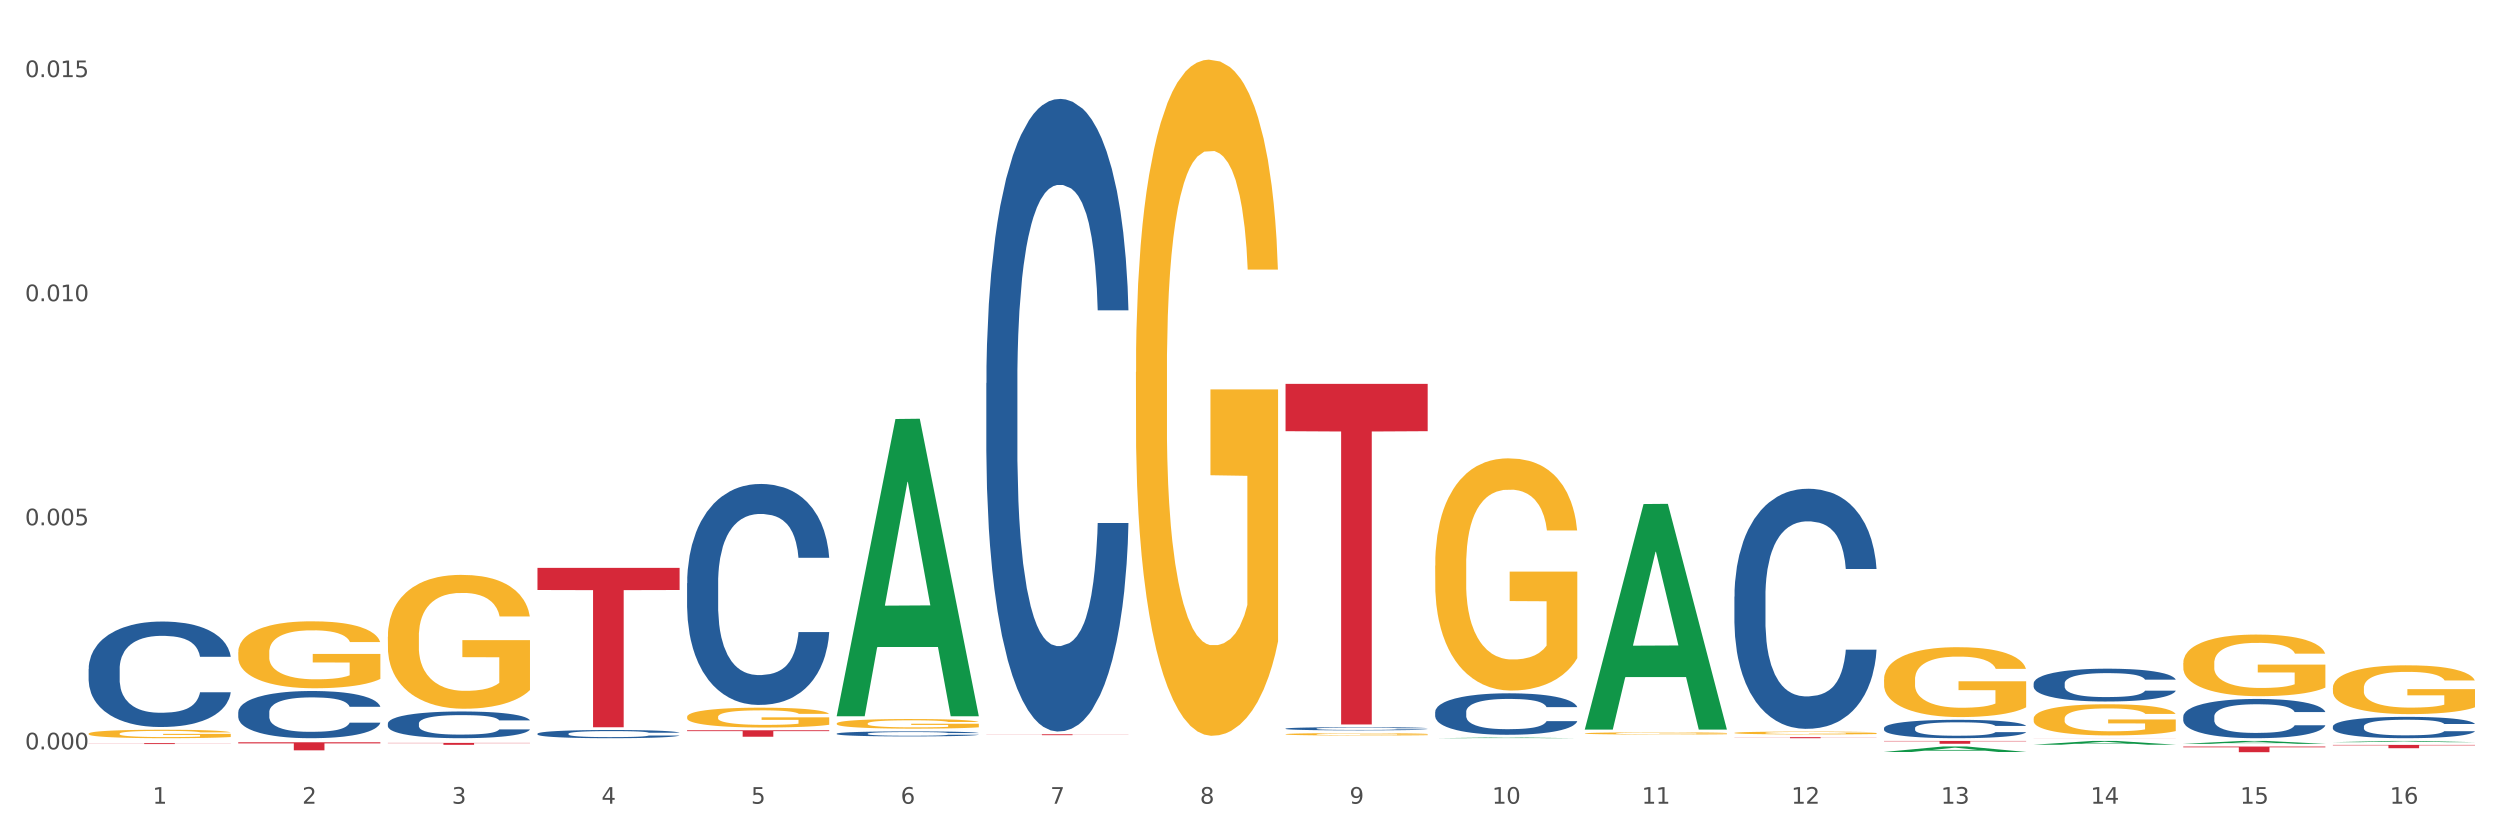 <?xml version="1.0" encoding="utf-8" standalone="no"?>
<!DOCTYPE svg PUBLIC "-//W3C//DTD SVG 1.1//EN"
  "http://www.w3.org/Graphics/SVG/1.1/DTD/svg11.dtd">
<svg xmlns:xlink="http://www.w3.org/1999/xlink" width="1080pt" height="360pt" viewBox="0 0 1080 360" xmlns="http://www.w3.org/2000/svg" version="1.1">
 <rect x="0" y="0" width="1080" height="360" fill="#333333" stroke="none"/>
 <defs>
  <style type="text/css">*{stroke-linejoin: round; stroke-linecap: butt}</style>
 </defs>
 <g id="figure_1">
  <g id="patch_1">
   <path d="M 0 360 
L 1080 360 
L 1080 0 
L 0 0 
z
" style="fill: #ffffff; stroke: #ffffff; stroke-linejoin: miter"/>
  </g>
  <g id="axes_1">
   <g id="matplotlib.axis_1">
    <g id="xtick_1">
     <g id="text_1">
      <!-- 1 -->
      <g style="fill: #4d4d4d" transform="translate(65.93 347.204) scale(0.096 -0.096)">
       <defs>
        <path id="DejaVuSans-31" d="M 794 531 
L 1825 531 
L 1825 4091 
L 703 3866 
L 703 4441 
L 1819 4666 
L 2450 4666 
L 2450 531 
L 3481 531 
L 3481 0 
L 794 0 
L 794 531 
z
" transform="scale(0.016)"/>
       </defs>
       <use xlink:href="#DejaVuSans-31"/>
      </g>
     </g>
    </g>
    <g id="xtick_2">
     <g id="text_2">
      <!-- 2 -->
      <g style="fill: #4d4d4d" transform="translate(130.565 347.204) scale(0.096 -0.096)">
       <defs>
        <path id="DejaVuSans-32" d="M 1228 531 
L 3431 531 
L 3431 0 
L 469 0 
L 469 531 
Q 828 903 1448 1529 
Q 2069 2156 2228 2338 
Q 2531 2678 2651 2914 
Q 2772 3150 2772 3378 
Q 2772 3750 2511 3984 
Q 2250 4219 1831 4219 
Q 1534 4219 1204 4116 
Q 875 4013 500 3803 
L 500 4441 
Q 881 4594 1212 4672 
Q 1544 4750 1819 4750 
Q 2544 4750 2975 4387 
Q 3406 4025 3406 3419 
Q 3406 3131 3298 2873 
Q 3191 2616 2906 2266 
Q 2828 2175 2409 1742 
Q 1991 1309 1228 531 
z
" transform="scale(0.016)"/>
       </defs>
       <use xlink:href="#DejaVuSans-32"/>
      </g>
     </g>
    </g>
    <g id="xtick_3">
     <g id="text_3">
      <!-- 3 -->
      <g style="fill: #4d4d4d" transform="translate(195.199 347.204) scale(0.096 -0.096)">
       <defs>
        <path id="DejaVuSans-33" d="M 2597 2516 
Q 3050 2419 3304 2112 
Q 3559 1806 3559 1356 
Q 3559 666 3084 287 
Q 2609 -91 1734 -91 
Q 1441 -91 1130 -33 
Q 819 25 488 141 
L 488 750 
Q 750 597 1062 519 
Q 1375 441 1716 441 
Q 2309 441 2620 675 
Q 2931 909 2931 1356 
Q 2931 1769 2642 2001 
Q 2353 2234 1838 2234 
L 1294 2234 
L 1294 2753 
L 1863 2753 
Q 2328 2753 2575 2939 
Q 2822 3125 2822 3475 
Q 2822 3834 2567 4026 
Q 2313 4219 1838 4219 
Q 1578 4219 1281 4162 
Q 984 4106 628 3988 
L 628 4550 
Q 988 4650 1302 4700 
Q 1616 4750 1894 4750 
Q 2613 4750 3031 4423 
Q 3450 4097 3450 3541 
Q 3450 3153 3228 2886 
Q 3006 2619 2597 2516 
z
" transform="scale(0.016)"/>
       </defs>
       <use xlink:href="#DejaVuSans-33"/>
      </g>
     </g>
    </g>
    <g id="xtick_4">
     <g id="text_4">
      <!-- 4 -->
      <g style="fill: #4d4d4d" transform="translate(259.833 347.204) scale(0.096 -0.096)">
       <defs>
        <path id="DejaVuSans-34" d="M 2419 4116 
L 825 1625 
L 2419 1625 
L 2419 4116 
z
M 2253 4666 
L 3047 4666 
L 3047 1625 
L 3713 1625 
L 3713 1100 
L 3047 1100 
L 3047 0 
L 2419 0 
L 2419 1100 
L 313 1100 
L 313 1709 
L 2253 4666 
z
" transform="scale(0.016)"/>
       </defs>
       <use xlink:href="#DejaVuSans-34"/>
      </g>
     </g>
    </g>
    <g id="xtick_5">
     <g id="text_5">
      <!-- 5 -->
      <g style="fill: #4d4d4d" transform="translate(324.467 347.204) scale(0.096 -0.096)">
       <defs>
        <path id="DejaVuSans-35" d="M 691 4666 
L 3169 4666 
L 3169 4134 
L 1269 4134 
L 1269 2991 
Q 1406 3038 1543 3061 
Q 1681 3084 1819 3084 
Q 2600 3084 3056 2656 
Q 3513 2228 3513 1497 
Q 3513 744 3044 326 
Q 2575 -91 1722 -91 
Q 1428 -91 1123 -41 
Q 819 9 494 109 
L 494 744 
Q 775 591 1075 516 
Q 1375 441 1709 441 
Q 2250 441 2565 725 
Q 2881 1009 2881 1497 
Q 2881 1984 2565 2268 
Q 2250 2553 1709 2553 
Q 1456 2553 1204 2497 
Q 953 2441 691 2322 
L 691 4666 
z
" transform="scale(0.016)"/>
       </defs>
       <use xlink:href="#DejaVuSans-35"/>
      </g>
     </g>
    </g>
    <g id="xtick_6">
     <g id="text_6">
      <!-- 6 -->
      <g style="fill: #4d4d4d" transform="translate(389.102 347.204) scale(0.096 -0.096)">
       <defs>
        <path id="DejaVuSans-36" d="M 2113 2584 
Q 1688 2584 1439 2293 
Q 1191 2003 1191 1497 
Q 1191 994 1439 701 
Q 1688 409 2113 409 
Q 2538 409 2786 701 
Q 3034 994 3034 1497 
Q 3034 2003 2786 2293 
Q 2538 2584 2113 2584 
z
M 3366 4563 
L 3366 3988 
Q 3128 4100 2886 4159 
Q 2644 4219 2406 4219 
Q 1781 4219 1451 3797 
Q 1122 3375 1075 2522 
Q 1259 2794 1537 2939 
Q 1816 3084 2150 3084 
Q 2853 3084 3261 2657 
Q 3669 2231 3669 1497 
Q 3669 778 3244 343 
Q 2819 -91 2113 -91 
Q 1303 -91 875 529 
Q 447 1150 447 2328 
Q 447 3434 972 4092 
Q 1497 4750 2381 4750 
Q 2619 4750 2861 4703 
Q 3103 4656 3366 4563 
z
" transform="scale(0.016)"/>
       </defs>
       <use xlink:href="#DejaVuSans-36"/>
      </g>
     </g>
    </g>
    <g id="xtick_7">
     <g id="text_7">
      <!-- 7 -->
      <g style="fill: #4d4d4d" transform="translate(453.736 347.204) scale(0.096 -0.096)">
       <defs>
        <path id="DejaVuSans-37" d="M 525 4666 
L 3525 4666 
L 3525 4397 
L 1831 0 
L 1172 0 
L 2766 4134 
L 525 4134 
L 525 4666 
z
" transform="scale(0.016)"/>
       </defs>
       <use xlink:href="#DejaVuSans-37"/>
      </g>
     </g>
    </g>
    <g id="xtick_8">
     <g id="text_8">
      <!-- 8 -->
      <g style="fill: #4d4d4d" transform="translate(518.37 347.204) scale(0.096 -0.096)">
       <defs>
        <path id="DejaVuSans-38" d="M 2034 2216 
Q 1584 2216 1326 1975 
Q 1069 1734 1069 1313 
Q 1069 891 1326 650 
Q 1584 409 2034 409 
Q 2484 409 2743 651 
Q 3003 894 3003 1313 
Q 3003 1734 2745 1975 
Q 2488 2216 2034 2216 
z
M 1403 2484 
Q 997 2584 770 2862 
Q 544 3141 544 3541 
Q 544 4100 942 4425 
Q 1341 4750 2034 4750 
Q 2731 4750 3128 4425 
Q 3525 4100 3525 3541 
Q 3525 3141 3298 2862 
Q 3072 2584 2669 2484 
Q 3125 2378 3379 2068 
Q 3634 1759 3634 1313 
Q 3634 634 3220 271 
Q 2806 -91 2034 -91 
Q 1263 -91 848 271 
Q 434 634 434 1313 
Q 434 1759 690 2068 
Q 947 2378 1403 2484 
z
M 1172 3481 
Q 1172 3119 1398 2916 
Q 1625 2713 2034 2713 
Q 2441 2713 2670 2916 
Q 2900 3119 2900 3481 
Q 2900 3844 2670 4047 
Q 2441 4250 2034 4250 
Q 1625 4250 1398 4047 
Q 1172 3844 1172 3481 
z
" transform="scale(0.016)"/>
       </defs>
       <use xlink:href="#DejaVuSans-38"/>
      </g>
     </g>
    </g>
    <g id="xtick_9">
     <g id="text_9">
      <!-- 9 -->
      <g style="fill: #4d4d4d" transform="translate(583.005 347.204) scale(0.096 -0.096)">
       <defs>
        <path id="DejaVuSans-39" d="M 703 97 
L 703 672 
Q 941 559 1184 500 
Q 1428 441 1663 441 
Q 2288 441 2617 861 
Q 2947 1281 2994 2138 
Q 2813 1869 2534 1725 
Q 2256 1581 1919 1581 
Q 1219 1581 811 2004 
Q 403 2428 403 3163 
Q 403 3881 828 4315 
Q 1253 4750 1959 4750 
Q 2769 4750 3195 4129 
Q 3622 3509 3622 2328 
Q 3622 1225 3098 567 
Q 2575 -91 1691 -91 
Q 1453 -91 1209 -44 
Q 966 3 703 97 
z
M 1959 2075 
Q 2384 2075 2632 2365 
Q 2881 2656 2881 3163 
Q 2881 3666 2632 3958 
Q 2384 4250 1959 4250 
Q 1534 4250 1286 3958 
Q 1038 3666 1038 3163 
Q 1038 2656 1286 2365 
Q 1534 2075 1959 2075 
z
" transform="scale(0.016)"/>
       </defs>
       <use xlink:href="#DejaVuSans-39"/>
      </g>
     </g>
    </g>
    <g id="xtick_10">
     <g id="text_10">
      <!-- 10 -->
      <g style="fill: #4d4d4d" transform="translate(644.585 347.204) scale(0.096 -0.096)">
       <defs>
        <path id="DejaVuSans-30" d="M 2034 4250 
Q 1547 4250 1301 3770 
Q 1056 3291 1056 2328 
Q 1056 1369 1301 889 
Q 1547 409 2034 409 
Q 2525 409 2770 889 
Q 3016 1369 3016 2328 
Q 3016 3291 2770 3770 
Q 2525 4250 2034 4250 
z
M 2034 4750 
Q 2819 4750 3233 4129 
Q 3647 3509 3647 2328 
Q 3647 1150 3233 529 
Q 2819 -91 2034 -91 
Q 1250 -91 836 529 
Q 422 1150 422 2328 
Q 422 3509 836 4129 
Q 1250 4750 2034 4750 
z
" transform="scale(0.016)"/>
       </defs>
       <use xlink:href="#DejaVuSans-31"/>
       <use xlink:href="#DejaVuSans-30" transform="translate(63.623 0)"/>
      </g>
     </g>
    </g>
    <g id="xtick_11">
     <g id="text_11">
      <!-- 11 -->
      <g style="fill: #4d4d4d" transform="translate(709.219 347.204) scale(0.096 -0.096)">
       <use xlink:href="#DejaVuSans-31"/>
       <use xlink:href="#DejaVuSans-31" transform="translate(63.623 0)"/>
      </g>
     </g>
    </g>
    <g id="xtick_12">
     <g id="text_12">
      <!-- 12 -->
      <g style="fill: #4d4d4d" transform="translate(773.854 347.204) scale(0.096 -0.096)">
       <use xlink:href="#DejaVuSans-31"/>
       <use xlink:href="#DejaVuSans-32" transform="translate(63.623 0)"/>
      </g>
     </g>
    </g>
    <g id="xtick_13">
     <g id="text_13">
      <!-- 13 -->
      <g style="fill: #4d4d4d" transform="translate(838.488 347.204) scale(0.096 -0.096)">
       <use xlink:href="#DejaVuSans-31"/>
       <use xlink:href="#DejaVuSans-33" transform="translate(63.623 0)"/>
      </g>
     </g>
    </g>
    <g id="xtick_14">
     <g id="text_14">
      <!-- 14 -->
      <g style="fill: #4d4d4d" transform="translate(903.122 347.204) scale(0.096 -0.096)">
       <use xlink:href="#DejaVuSans-31"/>
       <use xlink:href="#DejaVuSans-34" transform="translate(63.623 0)"/>
      </g>
     </g>
    </g>
    <g id="xtick_15">
     <g id="text_15">
      <!-- 15 -->
      <g style="fill: #4d4d4d" transform="translate(967.756 347.204) scale(0.096 -0.096)">
       <use xlink:href="#DejaVuSans-31"/>
       <use xlink:href="#DejaVuSans-35" transform="translate(63.623 0)"/>
      </g>
     </g>
    </g>
    <g id="xtick_16">
     <g id="text_16">
      <!-- 16 -->
      <g style="fill: #4d4d4d" transform="translate(1032.391 347.204) scale(0.096 -0.096)">
       <use xlink:href="#DejaVuSans-31"/>
       <use xlink:href="#DejaVuSans-36" transform="translate(63.623 0)"/>
      </g>
     </g>
    </g>
    <g id="xtick_17"/>
    <g id="xtick_18"/>
    <g id="xtick_19"/>
    <g id="xtick_20"/>
    <g id="xtick_21"/>
    <g id="xtick_22"/>
    <g id="xtick_23"/>
    <g id="xtick_24"/>
    <g id="xtick_25"/>
    <g id="xtick_26"/>
    <g id="xtick_27"/>
    <g id="xtick_28"/>
    <g id="xtick_29"/>
    <g id="xtick_30"/>
    <g id="xtick_31"/>
   </g>
   <g id="matplotlib.axis_2">
    <g id="ytick_1">
     <g id="text_17">
      <!-- 0.000 -->
      <g style="fill: #4d4d4d" transform="translate(10.8 323.732) scale(0.096 -0.096)">
       <defs>
        <path id="DejaVuSans-2e" d="M 684 794 
L 1344 794 
L 1344 0 
L 684 0 
L 684 794 
z
" transform="scale(0.016)"/>
       </defs>
       <use xlink:href="#DejaVuSans-30"/>
       <use xlink:href="#DejaVuSans-2e" transform="translate(63.623 0)"/>
       <use xlink:href="#DejaVuSans-30" transform="translate(95.41 0)"/>
       <use xlink:href="#DejaVuSans-30" transform="translate(159.033 0)"/>
       <use xlink:href="#DejaVuSans-30" transform="translate(222.656 0)"/>
      </g>
     </g>
    </g>
    <g id="ytick_2">
     <g id="text_18">
      <!-- 0.005 -->
      <g style="fill: #4d4d4d" transform="translate(10.8 226.925) scale(0.096 -0.096)">
       <use xlink:href="#DejaVuSans-30"/>
       <use xlink:href="#DejaVuSans-2e" transform="translate(63.623 0)"/>
       <use xlink:href="#DejaVuSans-30" transform="translate(95.41 0)"/>
       <use xlink:href="#DejaVuSans-30" transform="translate(159.033 0)"/>
       <use xlink:href="#DejaVuSans-35" transform="translate(222.656 0)"/>
      </g>
     </g>
    </g>
    <g id="ytick_3">
     <g id="text_19">
      <!-- 0.010 -->
      <g style="fill: #4d4d4d" transform="translate(10.8 130.118) scale(0.096 -0.096)">
       <use xlink:href="#DejaVuSans-30"/>
       <use xlink:href="#DejaVuSans-2e" transform="translate(63.623 0)"/>
       <use xlink:href="#DejaVuSans-30" transform="translate(95.41 0)"/>
       <use xlink:href="#DejaVuSans-31" transform="translate(159.033 0)"/>
       <use xlink:href="#DejaVuSans-30" transform="translate(222.656 0)"/>
      </g>
     </g>
    </g>
    <g id="ytick_4">
     <g id="text_20">
      <!-- 0.015 -->
      <g style="fill: #4d4d4d" transform="translate(10.8 33.311) scale(0.096 -0.096)">
       <use xlink:href="#DejaVuSans-30"/>
       <use xlink:href="#DejaVuSans-2e" transform="translate(63.623 0)"/>
       <use xlink:href="#DejaVuSans-30" transform="translate(95.41 0)"/>
       <use xlink:href="#DejaVuSans-31" transform="translate(159.033 0)"/>
       <use xlink:href="#DejaVuSans-35" transform="translate(222.656 0)"/>
      </g>
     </g>
    </g>
    <g id="ytick_5"/>
    <g id="ytick_6"/>
    <g id="ytick_7"/>
   </g>
   <g id="PolyCollection_1">
    <path d="M 361.454 309.2 
L 361.518 309.079 
L 386.838 181.011 
L 397.346 180.89 
L 422.857 309.441 
L 410.703 309.441 
L 405.196 279.506 
L 379.052 279.506 
L 378.862 279.989 
L 373.545 309.441 
L 361.454 309.441 
L 361.454 309.2 
L 382.344 261.642 
L 401.904 261.521 
L 392.219 208.29 
L 392.092 208.049 
L 391.966 208.411 
L 382.281 261.521 
L 382.344 261.642 
L 361.454 309.2 
z
" clip-path="url(#pf23b765960)" style="fill: #109648"/>
    <path d="M 619.992 318.907 
L 620.055 318.907 
L 645.376 318.603 
L 655.884 318.603 
L 681.394 318.908 
L 669.24 318.908 
L 663.733 318.837 
L 637.59 318.837 
L 637.4 318.838 
L 632.082 318.908 
L 619.992 318.908 
L 619.992 318.907 
L 640.881 318.794 
L 660.441 318.794 
L 650.756 318.668 
L 650.63 318.667 
L 650.503 318.668 
L 640.818 318.794 
L 640.881 318.794 
L 619.992 318.907 
z
" clip-path="url(#pf23b765960)" style="fill: #109648"/>
    <path d="M 555.357 317.181 
L 555.43 317.18 
L 555.43 317.145 
L 555.575 317.116 
L 556.3 317.044 
L 557.387 316.985 
L 558.185 316.953 
L 558.982 316.927 
L 559.924 316.901 
L 561.084 316.874 
L 563.187 316.835 
L 564.492 316.815 
L 566.086 316.794 
L 568.986 316.763 
L 571.089 316.746 
L 573.263 316.732 
L 576.816 316.715 
L 579.135 316.707 
L 581.6 316.701 
L 584.573 316.697 
L 586.82 316.696 
L 591.749 316.699 
L 595.954 316.708 
L 597.984 316.715 
L 600.594 316.726 
L 601.971 316.734 
L 604.218 316.749 
L 606.538 316.769 
L 608.133 316.786 
L 610.525 316.819 
L 612.338 316.851 
L 614.005 316.892 
L 614.875 316.919 
L 615.528 316.945 
L 616.107 316.975 
L 616.687 317.022 
L 603.638 317.022 
L 603.131 316.988 
L 602.334 316.957 
L 601.174 316.926 
L 600.159 316.907 
L 598.419 316.883 
L 596.824 316.868 
L 595.157 316.856 
L 593.127 316.847 
L 591.532 316.842 
L 589.285 316.838 
L 584.862 316.839 
L 581.89 316.847 
L 579.86 316.856 
L 578.555 316.865 
L 577.396 316.874 
L 576.091 316.888 
L 574.568 316.908 
L 573.481 316.926 
L 572.393 316.949 
L 571.524 316.972 
L 570.726 316.999 
L 570.074 317.028 
L 569.566 317.057 
L 569.131 317.094 
L 568.769 317.154 
L 568.769 317.285 
L 568.914 317.315 
L 569.276 317.354 
L 569.711 317.384 
L 570.436 317.419 
L 571.089 317.443 
L 572.321 317.477 
L 573.698 317.506 
L 574.786 317.524 
L 575.873 317.54 
L 577.758 317.561 
L 579.86 317.578 
L 581.673 317.588 
L 584.138 317.598 
L 585.805 317.602 
L 587.255 317.604 
L 590.807 317.604 
L 593.344 317.601 
L 596.172 317.594 
L 598.346 317.586 
L 600.159 317.575 
L 602.189 317.558 
L 603.494 317.542 
L 603.494 317.341 
L 587.545 317.341 
L 587.545 317.208 
L 616.76 317.208 
L 616.76 317.598 
L 615.528 317.618 
L 614.15 317.636 
L 612.7 317.653 
L 610.525 317.673 
L 607.916 317.692 
L 605.596 317.705 
L 603.131 317.717 
L 600.231 317.727 
L 596.462 317.737 
L 594.142 317.741 
L 591.242 317.743 
L 587.835 317.744 
L 584.862 317.743 
L 581.963 317.738 
L 578.918 317.729 
L 575.946 317.717 
L 573.698 317.704 
L 571.451 317.689 
L 569.059 317.669 
L 567.174 317.65 
L 565.724 317.632 
L 564.129 317.61 
L 562.389 317.582 
L 561.084 317.556 
L 559.924 317.529 
L 558.692 317.495 
L 557.822 317.465 
L 556.952 317.428 
L 556.445 317.4 
L 555.865 317.357 
L 555.43 317.297 
L 555.357 317.181 
z
" clip-path="url(#pf23b765960)" style="fill: #f7b32b"/>
    <path d="M 943.163 321.337 
L 943.226 321.335 
L 968.547 320.086 
L 979.055 320.085 
L 1004.566 321.339 
L 992.412 321.339 
L 986.905 321.047 
L 960.761 321.047 
L 960.571 321.052 
L 955.254 321.339 
L 943.163 321.339 
L 943.163 321.337 
L 964.053 320.873 
L 983.613 320.871 
L 973.928 320.352 
L 973.801 320.35 
L 973.675 320.353 
L 963.989 320.871 
L 964.053 320.873 
L 943.163 321.337 
z
" clip-path="url(#pf23b765960)" style="fill: #109648"/>
    <path d="M 684.626 315.015 
L 684.689 314.924 
L 710.01 217.747 
L 720.518 217.656 
L 746.029 315.198 
L 733.875 315.198 
L 728.367 292.484 
L 702.224 292.484 
L 702.034 292.851 
L 696.717 315.198 
L 684.626 315.198 
L 684.626 315.015 
L 705.515 278.929 
L 725.076 278.837 
L 715.391 238.447 
L 715.264 238.263 
L 715.137 238.538 
L 705.452 278.837 
L 705.515 278.929 
L 684.626 315.015 
z
" clip-path="url(#pf23b765960)" style="fill: #109648"/>
    <path d="M 749.26 316.611 
L 749.333 316.609 
L 749.333 316.569 
L 749.478 316.534 
L 750.203 316.45 
L 751.29 316.38 
L 752.088 316.343 
L 752.885 316.313 
L 753.827 316.283 
L 754.987 316.251 
L 757.09 316.205 
L 758.395 316.182 
L 759.989 316.157 
L 762.889 316.121 
L 764.991 316.101 
L 767.166 316.084 
L 770.719 316.064 
L 773.038 316.055 
L 775.503 316.048 
L 778.475 316.044 
L 780.723 316.042 
L 785.652 316.046 
L 789.857 316.056 
L 791.887 316.064 
L 794.497 316.077 
L 795.874 316.086 
L 798.121 316.104 
L 800.441 316.128 
L 802.036 316.148 
L 804.428 316.186 
L 806.241 316.224 
L 807.908 316.272 
L 808.778 316.304 
L 809.43 316.334 
L 810.01 316.369 
L 810.59 316.424 
L 797.541 316.424 
L 797.034 316.385 
L 796.236 316.348 
L 795.077 316.312 
L 794.062 316.289 
L 792.322 316.261 
L 790.727 316.243 
L 789.06 316.23 
L 787.03 316.219 
L 785.435 316.213 
L 783.188 316.209 
L 778.765 316.21 
L 775.793 316.219 
L 773.763 316.23 
L 772.458 316.24 
L 771.298 316.251 
L 769.994 316.267 
L 768.471 316.291 
L 767.384 316.312 
L 766.296 316.339 
L 765.426 316.366 
L 764.629 316.397 
L 763.977 316.431 
L 763.469 316.466 
L 763.034 316.508 
L 762.672 316.579 
L 762.672 316.733 
L 762.817 316.768 
L 763.179 316.814 
L 763.614 316.849 
L 764.339 316.89 
L 764.991 316.918 
L 766.224 316.959 
L 767.601 316.992 
L 768.689 317.014 
L 769.776 317.032 
L 771.661 317.056 
L 773.763 317.077 
L 775.576 317.089 
L 778.04 317.1 
L 779.708 317.105 
L 781.158 317.107 
L 784.71 317.107 
L 787.247 317.103 
L 790.074 317.096 
L 792.249 317.085 
L 794.062 317.073 
L 796.091 317.053 
L 797.396 317.034 
L 797.396 316.799 
L 781.448 316.798 
L 781.448 316.642 
L 810.663 316.642 
L 810.663 317.1 
L 809.43 317.124 
L 808.053 317.145 
L 806.603 317.164 
L 804.428 317.188 
L 801.819 317.21 
L 799.499 317.226 
L 797.034 317.239 
L 794.134 317.252 
L 790.364 317.263 
L 788.045 317.267 
L 785.145 317.271 
L 781.738 317.272 
L 778.765 317.27 
L 775.866 317.264 
L 772.821 317.254 
L 769.849 317.239 
L 767.601 317.225 
L 765.354 317.207 
L 762.962 317.183 
L 761.077 317.161 
L 759.627 317.14 
L 758.032 317.115 
L 756.292 317.081 
L 754.987 317.051 
L 753.827 317.019 
L 752.595 316.979 
L 751.725 316.944 
L 750.855 316.9 
L 750.348 316.868 
L 749.768 316.817 
L 749.333 316.746 
L 749.26 316.611 
z
" clip-path="url(#pf23b765960)" style="fill: #f7b32b"/>
    <path d="M 684.626 316.816 
L 684.698 316.815 
L 684.698 316.784 
L 684.843 316.757 
L 685.568 316.691 
L 686.656 316.638 
L 687.453 316.609 
L 688.251 316.585 
L 689.193 316.562 
L 690.353 316.538 
L 692.455 316.502 
L 693.76 316.484 
L 695.355 316.464 
L 698.255 316.437 
L 700.357 316.421 
L 702.532 316.408 
L 706.084 316.392 
L 708.404 316.385 
L 710.869 316.38 
L 713.841 316.377 
L 716.088 316.376 
L 721.018 316.378 
L 725.223 316.386 
L 727.253 316.392 
L 729.862 316.403 
L 731.24 316.41 
L 733.487 316.424 
L 735.807 316.442 
L 737.402 316.458 
L 739.794 316.487 
L 741.606 316.517 
L 743.274 316.553 
L 744.144 316.578 
L 744.796 316.602 
L 745.376 316.629 
L 745.956 316.671 
L 732.907 316.671 
L 732.4 316.641 
L 731.602 316.612 
L 730.442 316.584 
L 729.427 316.567 
L 727.687 316.545 
L 726.093 316.531 
L 724.425 316.521 
L 722.395 316.512 
L 720.801 316.508 
L 718.553 316.504 
L 714.131 316.505 
L 711.159 316.512 
L 709.129 316.521 
L 707.824 316.529 
L 706.664 316.538 
L 705.359 316.55 
L 703.837 316.568 
L 702.749 316.584 
L 701.662 316.605 
L 700.792 316.626 
L 699.995 316.651 
L 699.342 316.677 
L 698.835 316.704 
L 698.4 316.737 
L 698.037 316.791 
L 698.037 316.911 
L 698.182 316.938 
L 698.545 316.973 
L 698.98 317 
L 699.705 317.032 
L 700.357 317.054 
L 701.59 317.085 
L 702.967 317.111 
L 704.054 317.128 
L 705.142 317.142 
L 707.027 317.161 
L 709.129 317.177 
L 710.941 317.186 
L 713.406 317.195 
L 715.074 317.198 
L 716.523 317.2 
L 720.076 317.2 
L 722.613 317.198 
L 725.44 317.191 
L 727.615 317.184 
L 729.427 317.174 
L 731.457 317.158 
L 732.762 317.144 
L 732.762 316.962 
L 716.813 316.961 
L 716.813 316.84 
L 746.029 316.84 
L 746.029 317.195 
L 744.796 317.213 
L 743.419 317.23 
L 741.969 317.245 
L 739.794 317.263 
L 737.184 317.28 
L 734.864 317.292 
L 732.4 317.303 
L 729.5 317.312 
L 725.73 317.321 
L 723.41 317.325 
L 720.511 317.327 
L 717.103 317.328 
L 714.131 317.326 
L 711.231 317.322 
L 708.187 317.314 
L 705.214 317.303 
L 702.967 317.292 
L 700.72 317.278 
L 698.327 317.259 
L 696.442 317.242 
L 694.993 317.226 
L 693.398 317.206 
L 691.658 317.18 
L 690.353 317.157 
L 689.193 317.132 
L 687.961 317.101 
L 687.091 317.074 
L 686.221 317.04 
L 685.713 317.015 
L 685.133 316.976 
L 684.698 316.921 
L 684.626 316.816 
z
" clip-path="url(#pf23b765960)" style="fill: #f7b32b"/>
    <path d="M 619.992 244.359 
L 620.064 244.267 
L 620.064 240.969 
L 620.209 238.129 
L 620.934 231.257 
L 622.021 225.576 
L 622.819 222.552 
L 623.616 220.079 
L 624.559 217.605 
L 625.719 215.039 
L 627.821 211.283 
L 629.126 209.358 
L 630.721 207.343 
L 633.621 204.411 
L 635.723 202.762 
L 637.898 201.387 
L 641.45 199.738 
L 643.77 199.005 
L 646.235 198.455 
L 649.207 198.089 
L 651.454 197.997 
L 656.384 198.272 
L 660.588 199.097 
L 662.618 199.738 
L 665.228 200.837 
L 666.605 201.57 
L 668.853 203.036 
L 671.173 204.961 
L 672.767 206.61 
L 675.16 209.725 
L 676.972 212.84 
L 678.639 216.688 
L 679.509 219.346 
L 680.162 221.819 
L 680.742 224.66 
L 681.322 229.149 
L 668.273 229.149 
L 667.765 225.942 
L 666.968 222.919 
L 665.808 219.987 
L 664.793 218.154 
L 663.053 215.864 
L 661.458 214.398 
L 659.791 213.298 
L 657.761 212.382 
L 656.166 211.924 
L 653.919 211.557 
L 649.497 211.649 
L 646.525 212.382 
L 644.495 213.298 
L 643.19 214.123 
L 642.03 215.039 
L 640.725 216.322 
L 639.203 218.246 
L 638.115 219.987 
L 637.028 222.186 
L 636.158 224.385 
L 635.36 226.95 
L 634.708 229.699 
L 634.201 232.539 
L 633.766 236.021 
L 633.403 241.793 
L 633.403 254.346 
L 633.548 257.186 
L 633.911 260.943 
L 634.346 263.783 
L 635.07 267.173 
L 635.723 269.464 
L 636.955 272.762 
L 638.333 275.511 
L 639.42 277.252 
L 640.508 278.718 
L 642.392 280.734 
L 644.495 282.383 
L 646.307 283.391 
L 648.772 284.307 
L 650.439 284.674 
L 651.889 284.857 
L 655.441 284.857 
L 657.979 284.582 
L 660.806 283.941 
L 662.981 283.116 
L 664.793 282.108 
L 666.823 280.459 
L 668.128 278.901 
L 668.128 259.752 
L 652.179 259.66 
L 652.179 246.924 
L 681.394 246.924 
L 681.394 284.307 
L 680.162 286.231 
L 678.784 287.972 
L 677.335 289.53 
L 675.16 291.454 
L 672.55 293.286 
L 670.23 294.569 
L 667.765 295.669 
L 664.866 296.676 
L 661.096 297.593 
L 658.776 297.959 
L 655.876 298.234 
L 652.469 298.326 
L 649.497 298.142 
L 646.597 297.684 
L 643.552 296.86 
L 640.58 295.669 
L 638.333 294.477 
L 636.085 293.011 
L 633.693 291.087 
L 631.808 289.255 
L 630.358 287.606 
L 628.763 285.498 
L 627.024 282.75 
L 625.719 280.276 
L 624.559 277.71 
L 623.326 274.412 
L 622.456 271.571 
L 621.587 267.998 
L 621.079 265.341 
L 620.499 261.218 
L 620.064 255.445 
L 619.992 244.359 
z
" clip-path="url(#pf23b765960)" style="fill: #f7b32b"/>
    <path d="M 167.552 275.07 
L 167.624 275.017 
L 167.624 273.116 
L 167.769 271.478 
L 168.494 267.517 
L 169.581 264.242 
L 170.379 262.499 
L 171.176 261.073 
L 172.119 259.646 
L 173.279 258.167 
L 175.381 256.002 
L 176.686 254.893 
L 178.281 253.731 
L 181.18 252.04 
L 183.283 251.089 
L 185.458 250.297 
L 189.01 249.346 
L 191.33 248.924 
L 193.794 248.607 
L 196.767 248.396 
L 199.014 248.343 
L 203.944 248.501 
L 208.148 248.977 
L 210.178 249.346 
L 212.788 249.98 
L 214.165 250.403 
L 216.413 251.248 
L 218.732 252.357 
L 220.327 253.308 
L 222.72 255.104 
L 224.532 256.9 
L 226.199 259.118 
L 227.069 260.65 
L 227.722 262.076 
L 228.302 263.714 
L 228.882 266.302 
L 215.833 266.302 
L 215.325 264.453 
L 214.528 262.71 
L 213.368 261.02 
L 212.353 259.963 
L 210.613 258.643 
L 209.018 257.798 
L 207.351 257.164 
L 205.321 256.636 
L 203.726 256.372 
L 201.479 256.16 
L 197.057 256.213 
L 194.084 256.636 
L 192.055 257.164 
L 190.75 257.639 
L 189.59 258.167 
L 188.285 258.907 
L 186.763 260.016 
L 185.675 261.02 
L 184.588 262.287 
L 183.718 263.555 
L 182.92 265.034 
L 182.268 266.619 
L 181.76 268.256 
L 181.325 270.263 
L 180.963 273.591 
L 180.963 280.827 
L 181.108 282.465 
L 181.47 284.63 
L 181.905 286.268 
L 182.63 288.222 
L 183.283 289.543 
L 184.515 291.444 
L 185.893 293.029 
L 186.98 294.032 
L 188.067 294.878 
L 189.952 296.04 
L 192.055 296.99 
L 193.867 297.571 
L 196.332 298.1 
L 197.999 298.311 
L 199.449 298.417 
L 203.001 298.417 
L 205.539 298.258 
L 208.366 297.888 
L 210.541 297.413 
L 212.353 296.832 
L 214.383 295.881 
L 215.688 294.983 
L 215.688 283.944 
L 199.739 283.891 
L 199.739 276.549 
L 228.954 276.549 
L 228.954 298.1 
L 227.722 299.209 
L 226.344 300.212 
L 224.894 301.11 
L 222.72 302.22 
L 220.11 303.276 
L 217.79 304.016 
L 215.325 304.649 
L 212.425 305.23 
L 208.656 305.759 
L 206.336 305.97 
L 203.436 306.128 
L 200.029 306.181 
L 197.057 306.076 
L 194.157 305.811 
L 191.112 305.336 
L 188.14 304.649 
L 185.893 303.963 
L 183.645 303.118 
L 181.253 302.008 
L 179.368 300.952 
L 177.918 300.001 
L 176.323 298.786 
L 174.584 297.202 
L 173.279 295.776 
L 172.119 294.297 
L 170.886 292.395 
L 170.016 290.758 
L 169.146 288.698 
L 168.639 287.166 
L 168.059 284.789 
L 167.624 281.461 
L 167.552 275.07 
z
" clip-path="url(#pf23b765960)" style="fill: #f7b32b"/>
    <path d="M 102.917 281.772 
L 102.99 281.745 
L 102.99 280.794 
L 103.135 279.975 
L 103.86 277.994 
L 104.947 276.356 
L 105.745 275.484 
L 106.542 274.77 
L 107.484 274.057 
L 108.644 273.317 
L 110.747 272.234 
L 112.052 271.679 
L 113.646 271.098 
L 116.546 270.253 
L 118.649 269.777 
L 120.823 269.381 
L 124.376 268.905 
L 126.695 268.694 
L 129.16 268.535 
L 132.132 268.43 
L 134.38 268.403 
L 139.309 268.482 
L 143.514 268.72 
L 145.544 268.905 
L 148.154 269.222 
L 149.531 269.433 
L 151.778 269.856 
L 154.098 270.411 
L 155.693 270.887 
L 158.085 271.785 
L 159.898 272.683 
L 161.565 273.793 
L 162.435 274.559 
L 163.087 275.272 
L 163.667 276.091 
L 164.247 277.386 
L 151.198 277.386 
L 150.691 276.461 
L 149.894 275.589 
L 148.734 274.744 
L 147.719 274.216 
L 145.979 273.555 
L 144.384 273.132 
L 142.717 272.815 
L 140.687 272.551 
L 139.092 272.419 
L 136.845 272.313 
L 132.422 272.34 
L 129.45 272.551 
L 127.42 272.815 
L 126.115 273.053 
L 124.956 273.317 
L 123.651 273.687 
L 122.128 274.242 
L 121.041 274.744 
L 119.953 275.378 
L 119.083 276.012 
L 118.286 276.752 
L 117.634 277.544 
L 117.126 278.363 
L 116.691 279.367 
L 116.329 281.032 
L 116.329 284.651 
L 116.474 285.47 
L 116.836 286.554 
L 117.271 287.373 
L 117.996 288.35 
L 118.649 289.011 
L 119.881 289.962 
L 121.258 290.754 
L 122.346 291.256 
L 123.433 291.679 
L 125.318 292.26 
L 127.42 292.736 
L 129.233 293.026 
L 131.697 293.291 
L 133.365 293.396 
L 134.815 293.449 
L 138.367 293.449 
L 140.904 293.37 
L 143.732 293.185 
L 145.906 292.947 
L 147.719 292.657 
L 149.749 292.181 
L 151.053 291.732 
L 151.053 286.21 
L 135.105 286.184 
L 135.105 282.511 
L 164.32 282.511 
L 164.32 293.291 
L 163.087 293.846 
L 161.71 294.347 
L 160.26 294.797 
L 158.085 295.351 
L 155.476 295.88 
L 153.156 296.25 
L 150.691 296.567 
L 147.791 296.857 
L 144.022 297.122 
L 141.702 297.227 
L 138.802 297.307 
L 135.395 297.333 
L 132.422 297.28 
L 129.523 297.148 
L 126.478 296.91 
L 123.506 296.567 
L 121.258 296.223 
L 119.011 295.801 
L 116.619 295.246 
L 114.734 294.717 
L 113.284 294.242 
L 111.689 293.634 
L 109.949 292.842 
L 108.644 292.128 
L 107.484 291.388 
L 106.252 290.437 
L 105.382 289.618 
L 104.512 288.588 
L 104.005 287.822 
L 103.425 286.633 
L 102.99 284.968 
L 102.917 281.772 
z
" clip-path="url(#pf23b765960)" style="fill: #f7b32b"/>
    <path d="M 490.723 160.746 
L 490.796 160.479 
L 490.796 150.876 
L 490.941 142.606 
L 491.665 122.598 
L 492.753 106.058 
L 493.55 97.254 
L 494.348 90.052 
L 495.29 82.849 
L 496.45 75.379 
L 498.552 64.441 
L 499.857 58.839 
L 501.452 52.97 
L 504.352 44.434 
L 506.454 39.632 
L 508.629 35.63 
L 512.181 30.828 
L 514.501 28.694 
L 516.966 27.093 
L 519.938 26.026 
L 522.186 25.759 
L 527.115 26.56 
L 531.32 28.961 
L 533.35 30.828 
L 535.959 34.029 
L 537.337 36.164 
L 539.584 40.432 
L 541.904 46.034 
L 543.499 50.836 
L 545.891 59.906 
L 547.703 68.977 
L 549.371 80.181 
L 550.241 87.917 
L 550.893 95.12 
L 551.473 103.39 
L 552.053 116.462 
L 539.004 116.462 
L 538.497 107.125 
L 537.699 98.322 
L 536.539 89.785 
L 535.524 84.449 
L 533.785 77.78 
L 532.19 73.512 
L 530.522 70.31 
L 528.493 67.643 
L 526.898 66.309 
L 524.65 65.242 
L 520.228 65.509 
L 517.256 67.643 
L 515.226 70.31 
L 513.921 72.711 
L 512.761 75.379 
L 511.456 79.114 
L 509.934 84.716 
L 508.847 89.785 
L 507.759 96.187 
L 506.889 102.59 
L 506.092 110.059 
L 505.439 118.063 
L 504.932 126.333 
L 504.497 136.47 
L 504.134 153.277 
L 504.134 189.824 
L 504.279 198.094 
L 504.642 209.032 
L 505.077 217.302 
L 505.802 227.172 
L 506.454 233.842 
L 507.687 243.446 
L 509.064 251.449 
L 510.152 256.517 
L 511.239 260.786 
L 513.124 266.655 
L 515.226 271.457 
L 517.038 274.391 
L 519.503 277.059 
L 521.171 278.126 
L 522.621 278.659 
L 526.173 278.659 
L 528.71 277.859 
L 531.537 275.992 
L 533.712 273.591 
L 535.524 270.656 
L 537.554 265.854 
L 538.859 261.319 
L 538.859 205.564 
L 522.91 205.297 
L 522.91 168.216 
L 552.126 168.216 
L 552.126 277.059 
L 550.893 282.661 
L 549.516 287.73 
L 548.066 292.265 
L 545.891 297.867 
L 543.281 303.203 
L 540.962 306.937 
L 538.497 310.139 
L 535.597 313.073 
L 531.827 315.741 
L 529.507 316.808 
L 526.608 317.608 
L 523.2 317.875 
L 520.228 317.341 
L 517.328 316.008 
L 514.284 313.607 
L 511.311 310.139 
L 509.064 306.671 
L 506.817 302.402 
L 504.424 296.8 
L 502.54 291.465 
L 501.09 286.663 
L 499.495 280.527 
L 497.755 272.524 
L 496.45 265.321 
L 495.29 257.851 
L 494.058 248.247 
L 493.188 239.978 
L 492.318 229.573 
L 491.81 221.837 
L 491.231 209.832 
L 490.796 193.026 
L 490.723 160.746 
z
" clip-path="url(#pf23b765960)" style="fill: #f7b32b"/>
    <path d="M 296.82 309.678 
L 296.893 309.67 
L 296.893 309.388 
L 297.038 309.146 
L 297.763 308.558 
L 298.85 308.073 
L 299.647 307.814 
L 300.445 307.603 
L 301.387 307.391 
L 302.547 307.172 
L 304.65 306.851 
L 305.954 306.687 
L 307.549 306.514 
L 310.449 306.264 
L 312.551 306.123 
L 314.726 306.005 
L 318.278 305.864 
L 320.598 305.802 
L 323.063 305.755 
L 326.035 305.723 
L 328.283 305.715 
L 333.212 305.739 
L 337.417 305.809 
L 339.447 305.864 
L 342.057 305.958 
L 343.434 306.021 
L 345.681 306.146 
L 348.001 306.311 
L 349.596 306.452 
L 351.988 306.718 
L 353.801 306.984 
L 355.468 307.313 
L 356.338 307.54 
L 356.99 307.752 
L 357.57 307.994 
L 358.15 308.378 
L 345.101 308.378 
L 344.594 308.104 
L 343.796 307.846 
L 342.637 307.595 
L 341.622 307.438 
L 339.882 307.243 
L 338.287 307.117 
L 336.619 307.023 
L 334.59 306.945 
L 332.995 306.906 
L 330.747 306.874 
L 326.325 306.882 
L 323.353 306.945 
L 321.323 307.023 
L 320.018 307.094 
L 318.858 307.172 
L 317.554 307.282 
L 316.031 307.446 
L 314.944 307.595 
L 313.856 307.783 
L 312.986 307.971 
L 312.189 308.19 
L 311.536 308.425 
L 311.029 308.668 
L 310.594 308.966 
L 310.232 309.459 
L 310.232 310.532 
L 310.377 310.775 
L 310.739 311.096 
L 311.174 311.339 
L 311.899 311.628 
L 312.551 311.824 
L 313.784 312.106 
L 315.161 312.341 
L 316.249 312.49 
L 317.336 312.615 
L 319.221 312.787 
L 321.323 312.928 
L 323.136 313.015 
L 325.6 313.093 
L 327.268 313.124 
L 328.718 313.14 
L 332.27 313.14 
L 334.807 313.116 
L 337.634 313.062 
L 339.809 312.991 
L 341.622 312.905 
L 343.651 312.764 
L 344.956 312.631 
L 344.956 310.994 
L 329.008 310.986 
L 329.008 309.898 
L 358.223 309.898 
L 358.223 313.093 
L 356.99 313.257 
L 355.613 313.406 
L 354.163 313.539 
L 351.988 313.704 
L 349.378 313.86 
L 347.059 313.97 
L 344.594 314.064 
L 341.694 314.15 
L 337.924 314.228 
L 335.605 314.26 
L 332.705 314.283 
L 329.298 314.291 
L 326.325 314.275 
L 323.426 314.236 
L 320.381 314.166 
L 317.409 314.064 
L 315.161 313.962 
L 312.914 313.837 
L 310.522 313.672 
L 308.637 313.516 
L 307.187 313.375 
L 305.592 313.195 
L 303.852 312.96 
L 302.547 312.748 
L 301.387 312.529 
L 300.155 312.247 
L 299.285 312.004 
L 298.415 311.699 
L 297.908 311.472 
L 297.328 311.119 
L 296.893 310.626 
L 296.82 309.678 
z
" clip-path="url(#pf23b765960)" style="fill: #f7b32b"/>
    <path d="M 38.283 316.941 
L 38.355 316.938 
L 38.355 316.818 
L 38.5 316.714 
L 39.225 316.464 
L 40.313 316.257 
L 41.11 316.146 
L 41.908 316.056 
L 42.85 315.966 
L 44.01 315.873 
L 46.112 315.736 
L 47.417 315.666 
L 49.012 315.592 
L 51.912 315.485 
L 54.014 315.425 
L 56.189 315.375 
L 59.741 315.315 
L 62.061 315.288 
L 64.526 315.268 
L 67.498 315.255 
L 69.745 315.252 
L 74.675 315.262 
L 78.88 315.292 
L 80.91 315.315 
L 83.519 315.355 
L 84.897 315.382 
L 87.144 315.435 
L 89.464 315.505 
L 91.059 315.566 
L 93.451 315.679 
L 95.263 315.793 
L 96.931 315.933 
L 97.801 316.03 
L 98.453 316.12 
L 99.033 316.223 
L 99.613 316.387 
L 86.564 316.387 
L 86.057 316.27 
L 85.259 316.16 
L 84.099 316.053 
L 83.084 315.986 
L 81.345 315.903 
L 79.75 315.849 
L 78.082 315.809 
L 76.052 315.776 
L 74.458 315.759 
L 72.21 315.746 
L 67.788 315.749 
L 64.816 315.776 
L 62.786 315.809 
L 61.481 315.839 
L 60.321 315.873 
L 59.016 315.919 
L 57.494 315.99 
L 56.407 316.053 
L 55.319 316.133 
L 54.449 316.213 
L 53.652 316.307 
L 52.999 316.407 
L 52.492 316.51 
L 52.057 316.637 
L 51.694 316.848 
L 51.694 317.305 
L 51.839 317.409 
L 52.202 317.545 
L 52.637 317.649 
L 53.362 317.772 
L 54.014 317.856 
L 55.247 317.976 
L 56.624 318.076 
L 57.711 318.14 
L 58.799 318.193 
L 60.684 318.267 
L 62.786 318.327 
L 64.598 318.363 
L 67.063 318.397 
L 68.731 318.41 
L 70.18 318.417 
L 73.733 318.417 
L 76.27 318.407 
L 79.097 318.383 
L 81.272 318.353 
L 83.084 318.317 
L 85.114 318.257 
L 86.419 318.2 
L 86.419 317.502 
L 70.47 317.499 
L 70.47 317.035 
L 99.686 317.035 
L 99.686 318.397 
L 98.453 318.467 
L 97.076 318.53 
L 95.626 318.587 
L 93.451 318.657 
L 90.841 318.724 
L 88.521 318.771 
L 86.057 318.811 
L 83.157 318.848 
L 79.387 318.881 
L 77.067 318.894 
L 74.168 318.904 
L 70.76 318.908 
L 67.788 318.901 
L 64.888 318.884 
L 61.844 318.854 
L 58.871 318.811 
L 56.624 318.767 
L 54.377 318.714 
L 51.984 318.644 
L 50.1 318.577 
L 48.65 318.517 
L 47.055 318.44 
L 45.315 318.34 
L 44.01 318.25 
L 42.85 318.156 
L 41.618 318.036 
L 40.748 317.933 
L 39.878 317.803 
L 39.37 317.706 
L 38.79 317.555 
L 38.355 317.345 
L 38.283 316.941 
z
" clip-path="url(#pf23b765960)" style="fill: #f7b32b"/>
    <path d="M 813.895 324.846 
L 813.958 324.843 
L 839.278 322.488 
L 849.787 322.486 
L 875.297 324.85 
L 863.143 324.85 
L 857.636 324.3 
L 831.492 324.3 
L 831.302 324.308 
L 825.985 324.85 
L 813.895 324.85 
L 813.895 324.846 
L 834.784 323.971 
L 854.344 323.969 
L 844.659 322.99 
L 844.533 322.985 
L 844.406 322.992 
L 834.721 323.969 
L 834.784 323.971 
L 813.895 324.846 
z
" clip-path="url(#pf23b765960)" style="fill: #109648"/>
    <path d="M 1007.797 320.621 
L 1007.861 320.62 
L 1033.181 320.086 
L 1043.689 320.085 
L 1069.2 320.622 
L 1057.046 320.622 
L 1051.539 320.497 
L 1025.395 320.497 
L 1025.205 320.499 
L 1019.888 320.622 
L 1007.797 320.622 
L 1007.797 320.621 
L 1028.687 320.422 
L 1048.247 320.422 
L 1038.562 320.199 
L 1038.435 320.198 
L 1038.309 320.2 
L 1028.624 320.422 
L 1028.687 320.422 
L 1007.797 320.621 
z
" clip-path="url(#pf23b765960)" style="fill: #109648"/>
    <path d="M 361.454 312.54 
L 361.527 312.536 
L 361.527 312.399 
L 361.672 312.282 
L 362.397 311.997 
L 363.484 311.761 
L 364.282 311.636 
L 365.079 311.534 
L 366.022 311.431 
L 367.182 311.325 
L 369.284 311.169 
L 370.589 311.089 
L 372.184 311.006 
L 375.083 310.884 
L 377.186 310.816 
L 379.361 310.759 
L 382.913 310.691 
L 385.233 310.66 
L 387.697 310.638 
L 390.67 310.622 
L 392.917 310.619 
L 397.847 310.63 
L 402.051 310.664 
L 404.081 310.691 
L 406.691 310.736 
L 408.068 310.767 
L 410.316 310.827 
L 412.635 310.907 
L 414.23 310.975 
L 416.623 311.105 
L 418.435 311.234 
L 420.102 311.393 
L 420.972 311.503 
L 421.625 311.606 
L 422.205 311.723 
L 422.785 311.91 
L 409.736 311.91 
L 409.228 311.777 
L 408.431 311.651 
L 407.271 311.53 
L 406.256 311.454 
L 404.516 311.359 
L 402.921 311.298 
L 401.254 311.253 
L 399.224 311.215 
L 397.629 311.196 
L 395.382 311.181 
L 390.96 311.184 
L 387.987 311.215 
L 385.958 311.253 
L 384.653 311.287 
L 383.493 311.325 
L 382.188 311.378 
L 380.665 311.458 
L 379.578 311.53 
L 378.491 311.621 
L 377.621 311.712 
L 376.823 311.818 
L 376.171 311.932 
L 375.663 312.05 
L 375.228 312.194 
L 374.866 312.434 
L 374.866 312.954 
L 375.011 313.071 
L 375.373 313.227 
L 375.808 313.345 
L 376.533 313.485 
L 377.186 313.58 
L 378.418 313.717 
L 379.796 313.831 
L 380.883 313.903 
L 381.97 313.964 
L 383.855 314.047 
L 385.958 314.116 
L 387.77 314.157 
L 390.235 314.195 
L 391.902 314.211 
L 393.352 314.218 
L 396.904 314.218 
L 399.441 314.207 
L 402.269 314.18 
L 404.444 314.146 
L 406.256 314.104 
L 408.286 314.036 
L 409.591 313.971 
L 409.591 313.178 
L 393.642 313.174 
L 393.642 312.646 
L 422.857 312.646 
L 422.857 314.195 
L 421.625 314.275 
L 420.247 314.347 
L 418.797 314.412 
L 416.623 314.492 
L 414.013 314.568 
L 411.693 314.621 
L 409.228 314.666 
L 406.328 314.708 
L 402.559 314.746 
L 400.239 314.761 
L 397.339 314.773 
L 393.932 314.776 
L 390.96 314.769 
L 388.06 314.75 
L 385.015 314.716 
L 382.043 314.666 
L 379.796 314.617 
L 377.548 314.556 
L 375.156 314.476 
L 373.271 314.4 
L 371.821 314.332 
L 370.226 314.245 
L 368.486 314.131 
L 367.182 314.028 
L 366.022 313.922 
L 364.789 313.785 
L 363.919 313.668 
L 363.049 313.52 
L 362.542 313.409 
L 361.962 313.239 
L 361.527 312.999 
L 361.454 312.54 
z
" clip-path="url(#pf23b765960)" style="fill: #f7b32b"/>
    <path d="M 167.552 312.548 
L 167.624 312.537 
L 167.624 312.242 
L 167.842 311.841 
L 168.64 311.103 
L 169.656 310.544 
L 171.398 309.89 
L 172.342 309.616 
L 173.576 309.31 
L 176.116 308.814 
L 179.019 308.392 
L 181.051 308.16 
L 182.576 308.012 
L 185.987 307.749 
L 187.947 307.633 
L 189.979 307.538 
L 191.721 307.475 
L 194.624 307.401 
L 196.946 307.369 
L 199.632 307.358 
L 201.882 307.369 
L 204.858 307.411 
L 209.212 307.538 
L 210.882 307.612 
L 213.132 307.738 
L 215.454 307.907 
L 217.341 308.076 
L 219.519 308.318 
L 221.769 308.635 
L 223.946 309.036 
L 225.47 309.405 
L 226.704 309.795 
L 227.793 310.27 
L 228.591 310.786 
L 228.954 311.219 
L 215.672 311.219 
L 215.309 310.829 
L 214.583 310.407 
L 213.858 310.122 
L 213.059 309.89 
L 211.825 309.626 
L 210.737 309.457 
L 208.922 309.257 
L 207.253 309.13 
L 205.874 309.057 
L 204.204 308.993 
L 200.648 308.93 
L 198.108 308.93 
L 196.511 308.951 
L 194.551 309.004 
L 192.882 309.078 
L 190.922 309.204 
L 189.398 309.341 
L 187.874 309.521 
L 187.003 309.647 
L 185.697 309.879 
L 184.826 310.069 
L 183.664 310.396 
L 183.011 310.628 
L 181.85 311.229 
L 181.342 311.672 
L 181.124 311.978 
L 180.979 312.316 
L 180.979 313.961 
L 181.414 314.699 
L 181.777 315.016 
L 182.358 315.374 
L 183.447 315.838 
L 185.043 316.292 
L 186.713 316.619 
L 188.092 316.819 
L 189.398 316.967 
L 190.705 317.083 
L 192.301 317.188 
L 193.608 317.252 
L 195.567 317.315 
L 197.89 317.347 
L 199.704 317.347 
L 203.406 317.294 
L 205.075 317.241 
L 206.672 317.167 
L 208.414 317.051 
L 209.793 316.925 
L 210.591 316.83 
L 211.898 316.629 
L 212.914 316.419 
L 213.785 316.176 
L 214.366 315.965 
L 215.019 315.649 
L 215.527 315.29 
L 215.672 315.1 
L 228.954 315.1 
L 228.664 315.48 
L 228.156 315.849 
L 227.14 316.345 
L 226.341 316.629 
L 225.107 316.978 
L 223.801 317.273 
L 221.987 317.6 
L 220.317 317.842 
L 218.575 318.053 
L 216.688 318.243 
L 213.277 318.507 
L 212.043 318.581 
L 209.43 318.707 
L 207.398 318.781 
L 204.422 318.855 
L 201.374 318.897 
L 198.18 318.908 
L 195.35 318.887 
L 192.229 318.823 
L 190.269 318.76 
L 188.092 318.665 
L 185.551 318.517 
L 183.156 318.338 
L 180.906 318.127 
L 178.801 317.885 
L 176.842 317.61 
L 174.302 317.157 
L 172.414 316.714 
L 171.035 316.303 
L 170.092 315.954 
L 169.148 315.511 
L 168.64 315.206 
L 167.842 314.467 
L 167.552 313.782 
L 167.552 312.548 
z
" clip-path="url(#pf23b765960)" style="fill: #255c99"/>
    <path d="M 232.186 316.952 
L 232.258 316.948 
L 232.258 316.858 
L 232.476 316.734 
L 233.275 316.507 
L 234.291 316.335 
L 236.033 316.134 
L 236.976 316.05 
L 238.21 315.956 
L 240.75 315.803 
L 243.654 315.674 
L 245.686 315.602 
L 247.21 315.557 
L 250.621 315.476 
L 252.581 315.44 
L 254.613 315.411 
L 256.355 315.391 
L 259.258 315.369 
L 261.581 315.359 
L 264.266 315.356 
L 266.516 315.359 
L 269.492 315.372 
L 273.847 315.411 
L 275.516 315.434 
L 277.766 315.472 
L 280.089 315.524 
L 281.976 315.576 
L 284.153 315.651 
L 286.403 315.748 
L 288.58 315.871 
L 290.105 315.985 
L 291.338 316.105 
L 292.427 316.251 
L 293.226 316.41 
L 293.588 316.543 
L 280.306 316.543 
L 279.943 316.423 
L 279.218 316.293 
L 278.492 316.206 
L 277.693 316.134 
L 276.46 316.053 
L 275.371 316.001 
L 273.556 315.94 
L 271.887 315.901 
L 270.508 315.878 
L 268.839 315.859 
L 265.282 315.839 
L 262.742 315.839 
L 261.145 315.846 
L 259.186 315.862 
L 257.516 315.884 
L 255.557 315.923 
L 254.032 315.966 
L 252.508 316.021 
L 251.637 316.06 
L 250.331 316.131 
L 249.46 316.189 
L 248.299 316.29 
L 247.645 316.361 
L 246.484 316.546 
L 245.976 316.682 
L 245.758 316.777 
L 245.613 316.88 
L 245.613 317.386 
L 246.049 317.613 
L 246.412 317.711 
L 246.992 317.821 
L 248.081 317.964 
L 249.678 318.103 
L 251.347 318.204 
L 252.726 318.265 
L 254.032 318.311 
L 255.339 318.347 
L 256.936 318.379 
L 258.242 318.398 
L 260.202 318.418 
L 262.524 318.428 
L 264.339 318.428 
L 268.04 318.411 
L 269.71 318.395 
L 271.306 318.372 
L 273.048 318.337 
L 274.427 318.298 
L 275.226 318.269 
L 276.532 318.207 
L 277.548 318.142 
L 278.419 318.068 
L 279 318.003 
L 279.653 317.905 
L 280.161 317.795 
L 280.306 317.737 
L 293.588 317.737 
L 293.298 317.853 
L 292.79 317.967 
L 291.774 318.119 
L 290.976 318.207 
L 289.742 318.314 
L 288.435 318.405 
L 286.621 318.505 
L 284.951 318.58 
L 283.21 318.645 
L 281.322 318.703 
L 277.911 318.784 
L 276.677 318.807 
L 274.064 318.846 
L 272.032 318.869 
L 269.056 318.891 
L 266.008 318.904 
L 262.815 318.908 
L 259.984 318.901 
L 256.863 318.882 
L 254.903 318.862 
L 252.726 318.833 
L 250.186 318.788 
L 247.791 318.733 
L 245.541 318.668 
L 243.436 318.593 
L 241.476 318.509 
L 238.936 318.369 
L 237.049 318.233 
L 235.67 318.106 
L 234.726 317.999 
L 233.783 317.863 
L 233.275 317.769 
L 232.476 317.542 
L 232.186 317.331 
L 232.186 316.952 
z
" clip-path="url(#pf23b765960)" style="fill: #255c99"/>
    <path d="M 361.454 316.932 
L 361.527 316.93 
L 361.527 316.874 
L 361.745 316.798 
L 362.543 316.659 
L 363.559 316.554 
L 365.301 316.431 
L 366.245 316.379 
L 367.479 316.321 
L 370.019 316.228 
L 372.922 316.148 
L 374.954 316.105 
L 376.479 316.077 
L 379.89 316.027 
L 381.849 316.005 
L 383.882 315.987 
L 385.624 315.976 
L 388.527 315.962 
L 390.849 315.956 
L 393.535 315.954 
L 395.785 315.956 
L 398.761 315.964 
L 403.115 315.987 
L 404.785 316.001 
L 407.035 316.025 
L 409.357 316.057 
L 411.244 316.089 
L 413.422 316.135 
L 415.672 316.194 
L 417.849 316.27 
L 419.373 316.339 
L 420.607 316.413 
L 421.696 316.502 
L 422.494 316.6 
L 422.857 316.681 
L 409.575 316.681 
L 409.212 316.608 
L 408.486 316.528 
L 407.76 316.474 
L 406.962 316.431 
L 405.728 316.381 
L 404.64 316.349 
L 402.825 316.311 
L 401.156 316.288 
L 399.777 316.274 
L 398.107 316.262 
L 394.551 316.25 
L 392.011 316.25 
L 390.414 316.254 
L 388.454 316.264 
L 386.785 316.278 
L 384.825 316.302 
L 383.301 316.327 
L 381.777 316.361 
L 380.906 316.385 
L 379.599 316.429 
L 378.728 316.464 
L 377.567 316.526 
L 376.914 316.57 
L 375.753 316.683 
L 375.245 316.767 
L 375.027 316.824 
L 374.882 316.888 
L 374.882 317.198 
L 375.317 317.337 
L 375.68 317.397 
L 376.261 317.464 
L 377.349 317.552 
L 378.946 317.637 
L 380.616 317.699 
L 381.995 317.736 
L 383.301 317.764 
L 384.607 317.786 
L 386.204 317.806 
L 387.511 317.818 
L 389.47 317.83 
L 391.793 317.836 
L 393.607 317.836 
L 397.309 317.826 
L 398.978 317.816 
L 400.575 317.802 
L 402.317 317.78 
L 403.696 317.756 
L 404.494 317.738 
L 405.801 317.701 
L 406.817 317.661 
L 407.688 317.615 
L 408.268 317.575 
L 408.922 317.516 
L 409.43 317.448 
L 409.575 317.413 
L 422.857 317.413 
L 422.567 317.484 
L 422.059 317.554 
L 421.043 317.647 
L 420.244 317.701 
L 419.01 317.766 
L 417.704 317.822 
L 415.889 317.884 
L 414.22 317.929 
L 412.478 317.969 
L 410.591 318.005 
L 407.18 318.054 
L 405.946 318.068 
L 403.333 318.092 
L 401.301 318.106 
L 398.325 318.12 
L 395.277 318.128 
L 392.083 318.13 
L 389.253 318.126 
L 386.132 318.114 
L 384.172 318.102 
L 381.995 318.084 
L 379.454 318.056 
L 377.059 318.023 
L 374.809 317.983 
L 372.704 317.937 
L 370.745 317.886 
L 368.204 317.8 
L 366.317 317.717 
L 364.938 317.639 
L 363.995 317.573 
L 363.051 317.49 
L 362.543 317.432 
L 361.745 317.293 
L 361.454 317.164 
L 361.454 316.932 
z
" clip-path="url(#pf23b765960)" style="fill: #255c99"/>
    <path d="M 296.82 251.963 
L 296.893 251.876 
L 296.893 249.435 
L 297.11 246.122 
L 297.909 240.018 
L 298.925 235.397 
L 300.667 229.992 
L 301.61 227.725 
L 302.844 225.196 
L 305.385 221.098 
L 308.288 217.611 
L 310.32 215.693 
L 311.844 214.472 
L 315.255 212.292 
L 317.215 211.333 
L 319.247 210.548 
L 320.989 210.025 
L 323.892 209.415 
L 326.215 209.153 
L 328.9 209.066 
L 331.15 209.153 
L 334.126 209.502 
L 338.481 210.548 
L 340.15 211.159 
L 342.4 212.205 
L 344.723 213.6 
L 346.61 214.995 
L 348.787 217 
L 351.037 219.616 
L 353.215 222.929 
L 354.739 225.981 
L 355.973 229.207 
L 357.061 233.13 
L 357.86 237.403 
L 358.223 240.977 
L 344.941 240.977 
L 344.578 237.751 
L 343.852 234.264 
L 343.126 231.91 
L 342.328 229.992 
L 341.094 227.812 
L 340.005 226.417 
L 338.191 224.76 
L 336.521 223.714 
L 335.142 223.104 
L 333.473 222.581 
L 329.917 222.057 
L 327.376 222.057 
L 325.78 222.232 
L 323.82 222.668 
L 322.151 223.278 
L 320.191 224.324 
L 318.667 225.458 
L 317.143 226.94 
L 316.272 227.986 
L 314.965 229.904 
L 314.094 231.474 
L 312.933 234.177 
L 312.28 236.095 
L 311.118 241.065 
L 310.61 244.726 
L 310.393 247.255 
L 310.247 250.045 
L 310.247 263.646 
L 310.683 269.75 
L 311.046 272.365 
L 311.626 275.33 
L 312.715 279.166 
L 314.312 282.915 
L 315.981 285.618 
L 317.36 287.275 
L 318.667 288.495 
L 319.973 289.454 
L 321.57 290.326 
L 322.876 290.849 
L 324.836 291.373 
L 327.159 291.634 
L 328.973 291.634 
L 332.675 291.198 
L 334.344 290.762 
L 335.941 290.152 
L 337.683 289.193 
L 339.062 288.147 
L 339.86 287.362 
L 341.166 285.705 
L 342.183 283.962 
L 343.054 281.956 
L 343.634 280.212 
L 344.287 277.597 
L 344.795 274.632 
L 344.941 273.063 
L 358.223 273.063 
L 357.932 276.202 
L 357.424 279.253 
L 356.408 283.351 
L 355.61 285.705 
L 354.376 288.583 
L 353.07 291.024 
L 351.255 293.727 
L 349.586 295.732 
L 347.844 297.476 
L 345.957 299.045 
L 342.546 301.225 
L 341.312 301.835 
L 338.699 302.882 
L 336.667 303.492 
L 333.691 304.102 
L 330.642 304.451 
L 327.449 304.538 
L 324.618 304.364 
L 321.497 303.841 
L 319.538 303.317 
L 317.36 302.533 
L 314.82 301.312 
L 312.425 299.83 
L 310.175 298.086 
L 308.07 296.081 
L 306.11 293.814 
L 303.57 290.065 
L 301.683 286.403 
L 300.304 283.002 
L 299.36 280.125 
L 298.417 276.463 
L 297.909 273.935 
L 297.11 267.832 
L 296.82 262.164 
L 296.82 251.963 
z
" clip-path="url(#pf23b765960)" style="fill: #255c99"/>
    <path d="M 38.283 321.037 
L 99.686 321.037 
L 99.686 321.093 
L 75.532 321.094 
L 75.532 321.442 
L 62.291 321.442 
L 62.291 321.094 
L 38.283 321.093 
L 38.283 321.037 
L 38.283 321.037 
z
" clip-path="url(#pf23b765960)" style="fill: #d62839"/>
    <path d="M 102.917 320.653 
L 164.32 320.653 
L 164.32 321.136 
L 140.166 321.14 
L 140.166 324.13 
L 126.925 324.13 
L 126.925 321.14 
L 102.917 321.136 
L 102.917 320.656 
L 102.917 320.653 
z
" clip-path="url(#pf23b765960)" style="fill: #d62839"/>
    <path d="M 38.283 288.976 
L 38.356 288.935 
L 38.356 287.769 
L 38.573 286.188 
L 39.372 283.274 
L 40.388 281.068 
L 42.13 278.488 
L 43.073 277.405 
L 44.307 276.198 
L 46.847 274.242 
L 49.751 272.577 
L 51.783 271.662 
L 53.307 271.079 
L 56.718 270.038 
L 58.678 269.581 
L 60.71 269.206 
L 62.452 268.956 
L 65.355 268.665 
L 67.678 268.54 
L 70.363 268.498 
L 72.613 268.54 
L 75.589 268.706 
L 79.944 269.206 
L 81.613 269.497 
L 83.863 269.997 
L 86.186 270.663 
L 88.073 271.329 
L 90.25 272.286 
L 92.5 273.535 
L 94.678 275.116 
L 96.202 276.573 
L 97.436 278.113 
L 98.524 279.986 
L 99.323 282.025 
L 99.686 283.732 
L 86.403 283.732 
L 86.041 282.192 
L 85.315 280.527 
L 84.589 279.403 
L 83.791 278.488 
L 82.557 277.447 
L 81.468 276.781 
L 79.654 275.99 
L 77.984 275.491 
L 76.605 275.2 
L 74.936 274.95 
L 71.379 274.7 
L 68.839 274.7 
L 67.242 274.783 
L 65.283 274.991 
L 63.613 275.283 
L 61.654 275.782 
L 60.13 276.323 
L 58.605 277.031 
L 57.734 277.53 
L 56.428 278.446 
L 55.557 279.195 
L 54.396 280.485 
L 53.743 281.401 
L 52.581 283.774 
L 52.073 285.522 
L 51.855 286.729 
L 51.71 288.061 
L 51.71 294.554 
L 52.146 297.467 
L 52.509 298.716 
L 53.089 300.131 
L 54.178 301.962 
L 55.775 303.752 
L 57.444 305.042 
L 58.823 305.833 
L 60.13 306.416 
L 61.436 306.874 
L 63.033 307.29 
L 64.339 307.54 
L 66.299 307.789 
L 68.621 307.914 
L 70.436 307.914 
L 74.137 307.706 
L 75.807 307.498 
L 77.404 307.207 
L 79.145 306.749 
L 80.524 306.249 
L 81.323 305.875 
L 82.629 305.084 
L 83.645 304.252 
L 84.516 303.294 
L 85.097 302.462 
L 85.75 301.213 
L 86.258 299.798 
L 86.403 299.049 
L 99.686 299.049 
L 99.395 300.547 
L 98.887 302.004 
L 97.871 303.96 
L 97.073 305.084 
L 95.839 306.458 
L 94.532 307.623 
L 92.718 308.913 
L 91.049 309.871 
L 89.307 310.703 
L 87.42 311.452 
L 84.008 312.493 
L 82.774 312.784 
L 80.162 313.284 
L 78.129 313.575 
L 75.154 313.866 
L 72.105 314.033 
L 68.912 314.074 
L 66.081 313.991 
L 62.96 313.741 
L 61.001 313.492 
L 58.823 313.117 
L 56.283 312.534 
L 53.888 311.827 
L 51.638 310.994 
L 49.533 310.037 
L 47.573 308.955 
L 45.033 307.165 
L 43.146 305.417 
L 41.767 303.794 
L 40.823 302.42 
L 39.88 300.672 
L 39.372 299.465 
L 38.573 296.552 
L 38.283 293.846 
L 38.283 288.976 
z
" clip-path="url(#pf23b765960)" style="fill: #255c99"/>
    <path d="M 102.917 307.675 
L 102.99 307.657 
L 102.99 307.135 
L 103.208 306.427 
L 104.006 305.123 
L 105.022 304.136 
L 106.764 302.981 
L 107.708 302.497 
L 108.941 301.956 
L 111.482 301.081 
L 114.385 300.336 
L 116.417 299.926 
L 117.941 299.665 
L 121.353 299.199 
L 123.312 298.995 
L 125.344 298.827 
L 127.086 298.715 
L 129.99 298.585 
L 132.312 298.529 
L 134.998 298.51 
L 137.248 298.529 
L 140.223 298.603 
L 144.578 298.827 
L 146.247 298.957 
L 148.497 299.181 
L 150.82 299.479 
L 152.707 299.777 
L 154.884 300.205 
L 157.134 300.764 
L 159.312 301.472 
L 160.836 302.124 
L 162.07 302.813 
L 163.159 303.652 
L 163.957 304.564 
L 164.32 305.328 
L 151.038 305.328 
L 150.675 304.639 
L 149.949 303.894 
L 149.223 303.391 
L 148.425 302.981 
L 147.191 302.515 
L 146.102 302.217 
L 144.288 301.863 
L 142.618 301.64 
L 141.239 301.509 
L 139.57 301.398 
L 136.014 301.286 
L 133.473 301.286 
L 131.877 301.323 
L 129.917 301.416 
L 128.248 301.547 
L 126.288 301.77 
L 124.764 302.012 
L 123.24 302.329 
L 122.369 302.552 
L 121.062 302.962 
L 120.191 303.298 
L 119.03 303.875 
L 118.377 304.285 
L 117.216 305.347 
L 116.707 306.129 
L 116.49 306.669 
L 116.345 307.265 
L 116.345 310.171 
L 116.78 311.475 
L 117.143 312.034 
L 117.724 312.667 
L 118.812 313.487 
L 120.409 314.288 
L 122.078 314.865 
L 123.457 315.219 
L 124.764 315.48 
L 126.07 315.685 
L 127.667 315.871 
L 128.973 315.983 
L 130.933 316.095 
L 133.256 316.151 
L 135.07 316.151 
L 138.772 316.058 
L 140.441 315.965 
L 142.038 315.834 
L 143.78 315.629 
L 145.159 315.406 
L 145.957 315.238 
L 147.264 314.884 
L 148.28 314.512 
L 149.151 314.083 
L 149.731 313.711 
L 150.385 313.152 
L 150.893 312.518 
L 151.038 312.183 
L 164.32 312.183 
L 164.03 312.854 
L 163.521 313.506 
L 162.505 314.381 
L 161.707 314.884 
L 160.473 315.499 
L 159.167 316.02 
L 157.352 316.598 
L 155.683 317.026 
L 153.941 317.399 
L 152.054 317.734 
L 148.643 318.2 
L 147.409 318.33 
L 144.796 318.554 
L 142.764 318.684 
L 139.788 318.815 
L 136.74 318.889 
L 133.546 318.908 
L 130.715 318.87 
L 127.594 318.759 
L 125.635 318.647 
L 123.457 318.479 
L 120.917 318.218 
L 118.522 317.902 
L 116.272 317.529 
L 114.167 317.101 
L 112.208 316.616 
L 109.667 315.815 
L 107.78 315.033 
L 106.401 314.307 
L 105.458 313.692 
L 104.514 312.91 
L 104.006 312.369 
L 103.208 311.065 
L 102.917 309.855 
L 102.917 307.675 
z
" clip-path="url(#pf23b765960)" style="fill: #255c99"/>
    <path d="M 1007.797 313.826 
L 1007.87 313.817 
L 1007.87 313.581 
L 1008.088 313.261 
L 1008.886 312.671 
L 1009.902 312.224 
L 1011.644 311.702 
L 1012.588 311.483 
L 1013.822 311.238 
L 1016.362 310.842 
L 1019.265 310.505 
L 1021.297 310.32 
L 1022.821 310.202 
L 1026.233 309.991 
L 1028.192 309.898 
L 1030.225 309.822 
L 1031.967 309.772 
L 1034.87 309.713 
L 1037.192 309.688 
L 1039.878 309.679 
L 1042.128 309.688 
L 1045.103 309.721 
L 1049.458 309.822 
L 1051.128 309.881 
L 1053.378 309.983 
L 1055.7 310.117 
L 1057.587 310.252 
L 1059.765 310.446 
L 1062.015 310.699 
L 1064.192 311.019 
L 1065.716 311.314 
L 1066.95 311.626 
L 1068.039 312.005 
L 1068.837 312.418 
L 1069.2 312.764 
L 1055.918 312.764 
L 1055.555 312.452 
L 1054.829 312.115 
L 1054.103 311.887 
L 1053.305 311.702 
L 1052.071 311.491 
L 1050.982 311.356 
L 1049.168 311.196 
L 1047.499 311.095 
L 1046.12 311.036 
L 1044.45 310.985 
L 1040.894 310.935 
L 1038.354 310.935 
L 1036.757 310.952 
L 1034.797 310.994 
L 1033.128 311.053 
L 1031.168 311.154 
L 1029.644 311.264 
L 1028.12 311.407 
L 1027.249 311.508 
L 1025.942 311.693 
L 1025.071 311.845 
L 1023.91 312.106 
L 1023.257 312.292 
L 1022.096 312.772 
L 1021.588 313.126 
L 1021.37 313.371 
L 1021.225 313.64 
L 1021.225 314.955 
L 1021.66 315.545 
L 1022.023 315.798 
L 1022.604 316.084 
L 1023.692 316.455 
L 1025.289 316.818 
L 1026.959 317.079 
L 1028.338 317.239 
L 1029.644 317.357 
L 1030.95 317.45 
L 1032.547 317.534 
L 1033.854 317.585 
L 1035.813 317.635 
L 1038.136 317.66 
L 1039.95 317.66 
L 1043.652 317.618 
L 1045.321 317.576 
L 1046.918 317.517 
L 1048.66 317.424 
L 1050.039 317.323 
L 1050.837 317.247 
L 1052.144 317.087 
L 1053.16 316.919 
L 1054.031 316.725 
L 1054.611 316.556 
L 1055.265 316.303 
L 1055.773 316.017 
L 1055.918 315.865 
L 1069.2 315.865 
L 1068.91 316.169 
L 1068.402 316.464 
L 1067.386 316.86 
L 1066.587 317.087 
L 1065.353 317.365 
L 1064.047 317.601 
L 1062.232 317.863 
L 1060.563 318.056 
L 1058.821 318.225 
L 1056.934 318.377 
L 1053.523 318.587 
L 1052.289 318.646 
L 1049.676 318.748 
L 1047.644 318.807 
L 1044.668 318.866 
L 1041.62 318.899 
L 1038.426 318.908 
L 1035.596 318.891 
L 1032.475 318.84 
L 1030.515 318.79 
L 1028.338 318.714 
L 1025.797 318.596 
L 1023.402 318.453 
L 1021.152 318.284 
L 1019.047 318.09 
L 1017.088 317.871 
L 1014.547 317.509 
L 1012.66 317.155 
L 1011.281 316.826 
L 1010.338 316.548 
L 1009.394 316.194 
L 1008.886 315.949 
L 1008.088 315.36 
L 1007.797 314.812 
L 1007.797 313.826 
z
" clip-path="url(#pf23b765960)" style="fill: #255c99"/>
    <path d="M 943.163 309.564 
L 943.236 309.549 
L 943.236 309.115 
L 943.453 308.526 
L 944.252 307.442 
L 945.268 306.62 
L 947.01 305.66 
L 947.953 305.257 
L 949.187 304.808 
L 951.728 304.079 
L 954.631 303.46 
L 956.663 303.119 
L 958.187 302.902 
L 961.598 302.514 
L 963.558 302.344 
L 965.59 302.204 
L 967.332 302.112 
L 970.235 302.003 
L 972.558 301.957 
L 975.243 301.941 
L 977.493 301.957 
L 980.469 302.019 
L 984.824 302.204 
L 986.493 302.313 
L 988.743 302.499 
L 991.066 302.747 
L 992.953 302.995 
L 995.13 303.351 
L 997.38 303.816 
L 999.558 304.405 
L 1001.082 304.947 
L 1002.316 305.52 
L 1003.404 306.218 
L 1004.203 306.977 
L 1004.566 307.612 
L 991.284 307.612 
L 990.921 307.039 
L 990.195 306.419 
L 989.469 306.001 
L 988.671 305.66 
L 987.437 305.272 
L 986.348 305.025 
L 984.534 304.73 
L 982.864 304.544 
L 981.485 304.436 
L 979.816 304.343 
L 976.26 304.25 
L 973.719 304.25 
L 972.122 304.281 
L 970.163 304.358 
L 968.494 304.467 
L 966.534 304.653 
L 965.01 304.854 
L 963.485 305.117 
L 962.615 305.303 
L 961.308 305.644 
L 960.437 305.923 
L 959.276 306.404 
L 958.623 306.744 
L 957.461 307.628 
L 956.953 308.278 
L 956.736 308.728 
L 956.59 309.224 
L 956.59 311.641 
L 957.026 312.725 
L 957.389 313.19 
L 957.969 313.717 
L 959.058 314.399 
L 960.655 315.065 
L 962.324 315.545 
L 963.703 315.84 
L 965.01 316.057 
L 966.316 316.227 
L 967.913 316.382 
L 969.219 316.475 
L 971.179 316.568 
L 973.502 316.614 
L 975.316 316.614 
L 979.018 316.537 
L 980.687 316.46 
L 982.284 316.351 
L 984.026 316.181 
L 985.405 315.995 
L 986.203 315.855 
L 987.509 315.561 
L 988.526 315.251 
L 989.397 314.895 
L 989.977 314.585 
L 990.63 314.12 
L 991.138 313.593 
L 991.284 313.314 
L 1004.566 313.314 
L 1004.275 313.872 
L 1003.767 314.414 
L 1002.751 315.143 
L 1001.953 315.561 
L 1000.719 316.072 
L 999.413 316.506 
L 997.598 316.986 
L 995.929 317.343 
L 994.187 317.653 
L 992.3 317.932 
L 988.888 318.319 
L 987.655 318.427 
L 985.042 318.613 
L 983.009 318.722 
L 980.034 318.83 
L 976.985 318.892 
L 973.792 318.908 
L 970.961 318.877 
L 967.84 318.784 
L 965.881 318.691 
L 963.703 318.551 
L 961.163 318.334 
L 958.768 318.071 
L 956.518 317.761 
L 954.413 317.405 
L 952.453 317.002 
L 949.913 316.336 
L 948.026 315.685 
L 946.647 315.081 
L 945.703 314.569 
L 944.76 313.918 
L 944.252 313.469 
L 943.453 312.384 
L 943.163 311.377 
L 943.163 309.564 
z
" clip-path="url(#pf23b765960)" style="fill: #255c99"/>
    <path d="M 878.529 295.241 
L 878.601 295.228 
L 878.601 294.865 
L 878.819 294.373 
L 879.618 293.466 
L 880.634 292.78 
L 882.376 291.977 
L 883.319 291.64 
L 884.553 291.264 
L 887.093 290.655 
L 889.996 290.137 
L 892.029 289.852 
L 893.553 289.671 
L 896.964 289.347 
L 898.924 289.204 
L 900.956 289.088 
L 902.698 289.01 
L 905.601 288.919 
L 907.924 288.881 
L 910.609 288.868 
L 912.859 288.881 
L 915.835 288.932 
L 920.19 289.088 
L 921.859 289.179 
L 924.109 289.334 
L 926.432 289.541 
L 928.319 289.749 
L 930.496 290.046 
L 932.746 290.435 
L 934.923 290.927 
L 936.448 291.381 
L 937.681 291.86 
L 938.77 292.443 
L 939.569 293.078 
L 939.931 293.609 
L 926.649 293.609 
L 926.286 293.13 
L 925.561 292.611 
L 924.835 292.262 
L 924.036 291.977 
L 922.803 291.653 
L 921.714 291.446 
L 919.899 291.199 
L 918.23 291.044 
L 916.851 290.953 
L 915.182 290.876 
L 911.625 290.798 
L 909.085 290.798 
L 907.488 290.824 
L 905.529 290.888 
L 903.859 290.979 
L 901.9 291.135 
L 900.375 291.303 
L 898.851 291.523 
L 897.98 291.679 
L 896.674 291.964 
L 895.803 292.197 
L 894.642 292.598 
L 893.988 292.883 
L 892.827 293.622 
L 892.319 294.166 
L 892.101 294.542 
L 891.956 294.956 
L 891.956 296.977 
L 892.392 297.884 
L 892.754 298.272 
L 893.335 298.713 
L 894.424 299.283 
L 896.021 299.84 
L 897.69 300.241 
L 899.069 300.488 
L 900.375 300.669 
L 901.682 300.811 
L 903.279 300.941 
L 904.585 301.019 
L 906.545 301.096 
L 908.867 301.135 
L 910.682 301.135 
L 914.383 301.07 
L 916.053 301.006 
L 917.649 300.915 
L 919.391 300.773 
L 920.77 300.617 
L 921.569 300.5 
L 922.875 300.254 
L 923.891 299.995 
L 924.762 299.697 
L 925.343 299.438 
L 925.996 299.05 
L 926.504 298.609 
L 926.649 298.376 
L 939.931 298.376 
L 939.641 298.842 
L 939.133 299.296 
L 938.117 299.905 
L 937.319 300.254 
L 936.085 300.682 
L 934.778 301.045 
L 932.964 301.446 
L 931.294 301.744 
L 929.552 302.003 
L 927.665 302.236 
L 924.254 302.56 
L 923.02 302.651 
L 920.407 302.806 
L 918.375 302.897 
L 915.399 302.988 
L 912.351 303.04 
L 909.158 303.052 
L 906.327 303.027 
L 903.206 302.949 
L 901.246 302.871 
L 899.069 302.755 
L 896.529 302.573 
L 894.134 302.353 
L 891.884 302.094 
L 889.779 301.796 
L 887.819 301.459 
L 885.279 300.902 
L 883.392 300.358 
L 882.013 299.853 
L 881.069 299.425 
L 880.126 298.881 
L 879.618 298.506 
L 878.819 297.599 
L 878.529 296.757 
L 878.529 295.241 
z
" clip-path="url(#pf23b765960)" style="fill: #255c99"/>
    <path d="M 813.895 314.53 
L 813.967 314.523 
L 813.967 314.319 
L 814.185 314.043 
L 814.983 313.535 
L 815.999 313.15 
L 817.741 312.7 
L 818.685 312.511 
L 819.919 312.301 
L 822.459 311.96 
L 825.362 311.669 
L 827.394 311.51 
L 828.919 311.408 
L 832.33 311.226 
L 834.289 311.147 
L 836.322 311.081 
L 838.064 311.038 
L 840.967 310.987 
L 843.289 310.965 
L 845.975 310.958 
L 848.225 310.965 
L 851.201 310.994 
L 855.555 311.081 
L 857.225 311.132 
L 859.475 311.219 
L 861.797 311.335 
L 863.684 311.451 
L 865.862 311.618 
L 868.112 311.836 
L 870.289 312.112 
L 871.813 312.366 
L 873.047 312.635 
L 874.136 312.962 
L 874.934 313.317 
L 875.297 313.615 
L 862.015 313.615 
L 861.652 313.346 
L 860.926 313.056 
L 860.201 312.86 
L 859.402 312.7 
L 858.168 312.519 
L 857.08 312.403 
L 855.265 312.265 
L 853.596 312.178 
L 852.217 312.127 
L 850.547 312.083 
L 846.991 312.04 
L 844.451 312.04 
L 842.854 312.054 
L 840.894 312.09 
L 839.225 312.141 
L 837.265 312.228 
L 835.741 312.323 
L 834.217 312.446 
L 833.346 312.533 
L 832.04 312.693 
L 831.169 312.824 
L 830.007 313.049 
L 829.354 313.208 
L 828.193 313.622 
L 827.685 313.927 
L 827.467 314.138 
L 827.322 314.37 
L 827.322 315.503 
L 827.757 316.011 
L 828.12 316.229 
L 828.701 316.476 
L 829.79 316.795 
L 831.386 317.107 
L 833.056 317.332 
L 834.435 317.47 
L 835.741 317.572 
L 837.048 317.652 
L 838.644 317.724 
L 839.951 317.768 
L 841.91 317.811 
L 844.233 317.833 
L 846.047 317.833 
L 849.749 317.797 
L 851.418 317.761 
L 853.015 317.71 
L 854.757 317.63 
L 856.136 317.543 
L 856.934 317.477 
L 858.241 317.339 
L 859.257 317.194 
L 860.128 317.027 
L 860.709 316.882 
L 861.362 316.664 
L 861.87 316.417 
L 862.015 316.287 
L 875.297 316.287 
L 875.007 316.548 
L 874.499 316.802 
L 873.483 317.143 
L 872.684 317.339 
L 871.45 317.579 
L 870.144 317.782 
L 868.329 318.007 
L 866.66 318.174 
L 864.918 318.32 
L 863.031 318.45 
L 859.62 318.632 
L 858.386 318.683 
L 855.773 318.77 
L 853.741 318.821 
L 850.765 318.871 
L 847.717 318.9 
L 844.523 318.908 
L 841.693 318.893 
L 838.572 318.85 
L 836.612 318.806 
L 834.435 318.741 
L 831.894 318.639 
L 829.499 318.516 
L 827.249 318.37 
L 825.144 318.203 
L 823.185 318.015 
L 820.644 317.703 
L 818.757 317.398 
L 817.378 317.114 
L 816.435 316.875 
L 815.491 316.57 
L 814.983 316.359 
L 814.185 315.851 
L 813.895 315.379 
L 813.895 314.53 
z
" clip-path="url(#pf23b765960)" style="fill: #255c99"/>
    <path d="M 749.26 257.742 
L 749.333 257.647 
L 749.333 254.995 
L 749.551 251.395 
L 750.349 244.764 
L 751.365 239.743 
L 753.107 233.87 
L 754.051 231.407 
L 755.284 228.659 
L 757.825 224.207 
L 760.728 220.418 
L 762.76 218.334 
L 764.284 217.007 
L 767.696 214.639 
L 769.655 213.597 
L 771.687 212.745 
L 773.429 212.176 
L 776.333 211.513 
L 778.655 211.229 
L 781.341 211.134 
L 783.591 211.229 
L 786.566 211.608 
L 790.921 212.745 
L 792.59 213.408 
L 794.84 214.544 
L 797.163 216.06 
L 799.05 217.576 
L 801.227 219.755 
L 803.477 222.597 
L 805.655 226.196 
L 807.179 229.512 
L 808.413 233.017 
L 809.502 237.28 
L 810.3 241.922 
L 810.663 245.806 
L 797.381 245.806 
L 797.018 242.301 
L 796.292 238.512 
L 795.566 235.954 
L 794.768 233.87 
L 793.534 231.501 
L 792.445 229.986 
L 790.631 228.186 
L 788.961 227.049 
L 787.582 226.386 
L 785.913 225.817 
L 782.357 225.249 
L 779.816 225.249 
L 778.22 225.439 
L 776.26 225.912 
L 774.591 226.575 
L 772.631 227.712 
L 771.107 228.944 
L 769.583 230.554 
L 768.712 231.691 
L 767.405 233.775 
L 766.534 235.48 
L 765.373 238.417 
L 764.72 240.501 
L 763.558 245.901 
L 763.05 249.879 
L 762.833 252.627 
L 762.688 255.658 
L 762.688 270.436 
L 763.123 277.067 
L 763.486 279.909 
L 764.067 283.13 
L 765.155 287.298 
L 766.752 291.372 
L 768.421 294.308 
L 769.8 296.108 
L 771.107 297.435 
L 772.413 298.477 
L 774.01 299.424 
L 775.316 299.992 
L 777.276 300.561 
L 779.599 300.845 
L 781.413 300.845 
L 785.115 300.371 
L 786.784 299.898 
L 788.381 299.234 
L 790.123 298.192 
L 791.502 297.056 
L 792.3 296.203 
L 793.607 294.403 
L 794.623 292.509 
L 795.494 290.33 
L 796.074 288.435 
L 796.727 285.593 
L 797.236 282.372 
L 797.381 280.667 
L 810.663 280.667 
L 810.373 284.077 
L 809.864 287.393 
L 808.848 291.845 
L 808.05 294.403 
L 806.816 297.529 
L 805.51 300.182 
L 803.695 303.118 
L 802.026 305.297 
L 800.284 307.192 
L 798.397 308.897 
L 794.986 311.265 
L 793.752 311.928 
L 791.139 313.065 
L 789.107 313.728 
L 786.131 314.392 
L 783.082 314.77 
L 779.889 314.865 
L 777.058 314.676 
L 773.937 314.107 
L 771.978 313.539 
L 769.8 312.686 
L 767.26 311.36 
L 764.865 309.75 
L 762.615 307.855 
L 760.51 305.676 
L 758.55 303.213 
L 756.01 299.14 
L 754.123 295.161 
L 752.744 291.466 
L 751.801 288.34 
L 750.857 284.362 
L 750.349 281.614 
L 749.551 274.983 
L 749.26 268.826 
L 749.26 257.742 
z
" clip-path="url(#pf23b765960)" style="fill: #255c99"/>
    <path d="M 619.992 307.556 
L 620.064 307.539 
L 620.064 307.081 
L 620.282 306.459 
L 621.08 305.313 
L 622.096 304.446 
L 623.838 303.431 
L 624.782 303.006 
L 626.016 302.531 
L 628.556 301.762 
L 631.459 301.107 
L 633.492 300.747 
L 635.016 300.518 
L 638.427 300.109 
L 640.387 299.929 
L 642.419 299.781 
L 644.161 299.683 
L 647.064 299.568 
L 649.387 299.519 
L 652.072 299.503 
L 654.322 299.519 
L 657.298 299.585 
L 661.653 299.781 
L 663.322 299.896 
L 665.572 300.092 
L 667.894 300.354 
L 669.781 300.616 
L 671.959 300.992 
L 674.209 301.483 
L 676.386 302.105 
L 677.91 302.678 
L 679.144 303.284 
L 680.233 304.02 
L 681.031 304.822 
L 681.394 305.493 
L 668.112 305.493 
L 667.749 304.888 
L 667.023 304.233 
L 666.298 303.791 
L 665.499 303.431 
L 664.265 303.022 
L 663.177 302.76 
L 661.362 302.449 
L 659.693 302.253 
L 658.314 302.138 
L 656.644 302.04 
L 653.088 301.942 
L 650.548 301.942 
L 648.951 301.974 
L 646.991 302.056 
L 645.322 302.171 
L 643.362 302.367 
L 641.838 302.58 
L 640.314 302.858 
L 639.443 303.055 
L 638.137 303.415 
L 637.266 303.709 
L 636.104 304.217 
L 635.451 304.577 
L 634.29 305.51 
L 633.782 306.197 
L 633.564 306.672 
L 633.419 307.196 
L 633.419 309.749 
L 633.854 310.895 
L 634.217 311.386 
L 634.798 311.942 
L 635.887 312.662 
L 637.483 313.366 
L 639.153 313.874 
L 640.532 314.185 
L 641.838 314.414 
L 643.145 314.594 
L 644.741 314.757 
L 646.048 314.856 
L 648.007 314.954 
L 650.33 315.003 
L 652.145 315.003 
L 655.846 314.921 
L 657.515 314.839 
L 659.112 314.725 
L 660.854 314.545 
L 662.233 314.348 
L 663.032 314.201 
L 664.338 313.89 
L 665.354 313.563 
L 666.225 313.186 
L 666.806 312.859 
L 667.459 312.368 
L 667.967 311.811 
L 668.112 311.517 
L 681.394 311.517 
L 681.104 312.106 
L 680.596 312.679 
L 679.58 313.448 
L 678.781 313.89 
L 677.547 314.43 
L 676.241 314.888 
L 674.427 315.396 
L 672.757 315.772 
L 671.015 316.1 
L 669.128 316.394 
L 665.717 316.803 
L 664.483 316.918 
L 661.87 317.114 
L 659.838 317.229 
L 656.862 317.344 
L 653.814 317.409 
L 650.62 317.425 
L 647.79 317.393 
L 644.669 317.294 
L 642.709 317.196 
L 640.532 317.049 
L 637.991 316.82 
L 635.596 316.542 
L 633.346 316.214 
L 631.242 315.838 
L 629.282 315.412 
L 626.742 314.708 
L 624.855 314.021 
L 623.475 313.383 
L 622.532 312.842 
L 621.588 312.155 
L 621.08 311.68 
L 620.282 310.535 
L 619.992 309.471 
L 619.992 307.556 
z
" clip-path="url(#pf23b765960)" style="fill: #255c99"/>
    <path d="M 555.357 314.758 
L 555.43 314.756 
L 555.43 314.721 
L 555.648 314.673 
L 556.446 314.585 
L 557.462 314.518 
L 559.204 314.439 
L 560.148 314.406 
L 561.381 314.37 
L 563.922 314.31 
L 566.825 314.26 
L 568.857 314.232 
L 570.381 314.214 
L 573.793 314.183 
L 575.752 314.169 
L 577.785 314.158 
L 579.526 314.15 
L 582.43 314.141 
L 584.752 314.137 
L 587.438 314.136 
L 589.688 314.137 
L 592.663 314.142 
L 597.018 314.158 
L 598.688 314.166 
L 600.938 314.182 
L 603.26 314.202 
L 605.147 314.222 
L 607.325 314.251 
L 609.575 314.289 
L 611.752 314.337 
L 613.276 314.381 
L 614.51 314.428 
L 615.599 314.485 
L 616.397 314.547 
L 616.76 314.598 
L 603.478 314.598 
L 603.115 314.552 
L 602.389 314.501 
L 601.663 314.467 
L 600.865 314.439 
L 599.631 314.408 
L 598.542 314.387 
L 596.728 314.363 
L 595.059 314.348 
L 593.68 314.339 
L 592.01 314.332 
L 588.454 314.324 
L 585.913 314.324 
L 584.317 314.327 
L 582.357 314.333 
L 580.688 314.342 
L 578.728 314.357 
L 577.204 314.374 
L 575.68 314.395 
L 574.809 314.41 
L 573.502 314.438 
L 572.631 314.461 
L 571.47 314.5 
L 570.817 314.528 
L 569.656 314.6 
L 569.148 314.653 
L 568.93 314.689 
L 568.785 314.73 
L 568.785 314.927 
L 569.22 315.015 
L 569.583 315.053 
L 570.164 315.096 
L 571.252 315.152 
L 572.849 315.206 
L 574.518 315.245 
L 575.897 315.269 
L 577.204 315.287 
L 578.51 315.301 
L 580.107 315.313 
L 581.414 315.321 
L 583.373 315.328 
L 585.696 315.332 
L 587.51 315.332 
L 591.212 315.326 
L 592.881 315.32 
L 594.478 315.311 
L 596.22 315.297 
L 597.599 315.282 
L 598.397 315.27 
L 599.704 315.246 
L 600.72 315.221 
L 601.591 315.192 
L 602.171 315.167 
L 602.825 315.129 
L 603.333 315.086 
L 603.478 315.063 
L 616.76 315.063 
L 616.47 315.109 
L 615.962 315.153 
L 614.945 315.212 
L 614.147 315.246 
L 612.913 315.288 
L 611.607 315.323 
L 609.792 315.363 
L 608.123 315.392 
L 606.381 315.417 
L 604.494 315.44 
L 601.083 315.471 
L 599.849 315.48 
L 597.236 315.495 
L 595.204 315.504 
L 592.228 315.513 
L 589.18 315.518 
L 585.986 315.519 
L 583.155 315.517 
L 580.035 315.509 
L 578.075 315.501 
L 575.897 315.49 
L 573.357 315.472 
L 570.962 315.451 
L 568.712 315.426 
L 566.607 315.397 
L 564.648 315.364 
L 562.107 315.309 
L 560.22 315.256 
L 558.841 315.207 
L 557.898 315.165 
L 556.954 315.112 
L 556.446 315.076 
L 555.648 314.987 
L 555.357 314.905 
L 555.357 314.758 
z
" clip-path="url(#pf23b765960)" style="fill: #255c99"/>
    <path d="M 426.089 165.521 
L 426.161 165.271 
L 426.161 158.283 
L 426.379 148.798 
L 427.177 131.326 
L 428.194 118.098 
L 429.936 102.623 
L 430.879 96.133 
L 432.113 88.895 
L 434.653 77.164 
L 437.556 67.18 
L 439.589 61.689 
L 441.113 58.195 
L 444.524 51.955 
L 446.484 49.21 
L 448.516 46.963 
L 450.258 45.466 
L 453.161 43.718 
L 455.484 42.97 
L 458.169 42.72 
L 460.419 42.97 
L 463.395 43.968 
L 467.75 46.963 
L 469.419 48.71 
L 471.669 51.706 
L 473.991 55.699 
L 475.879 59.693 
L 478.056 65.433 
L 480.306 72.921 
L 482.483 82.406 
L 484.008 91.142 
L 485.241 100.377 
L 486.33 111.608 
L 487.128 123.839 
L 487.491 134.072 
L 474.209 134.072 
L 473.846 124.837 
L 473.121 114.853 
L 472.395 108.114 
L 471.596 102.623 
L 470.362 96.383 
L 469.274 92.39 
L 467.459 87.647 
L 465.79 84.652 
L 464.411 82.905 
L 462.742 81.407 
L 459.185 79.91 
L 456.645 79.91 
L 455.048 80.409 
L 453.088 81.657 
L 451.419 83.404 
L 449.459 86.399 
L 447.935 89.644 
L 446.411 93.887 
L 445.54 96.882 
L 444.234 102.373 
L 443.363 106.866 
L 442.202 114.603 
L 441.548 120.095 
L 440.387 134.321 
L 439.879 144.804 
L 439.661 152.043 
L 439.516 160.03 
L 439.516 198.967 
L 439.952 216.438 
L 440.314 223.926 
L 440.895 232.412 
L 441.984 243.395 
L 443.581 254.127 
L 445.25 261.865 
L 446.629 266.607 
L 447.935 270.101 
L 449.242 272.847 
L 450.839 275.343 
L 452.145 276.84 
L 454.105 278.338 
L 456.427 279.087 
L 458.242 279.087 
L 461.943 277.839 
L 463.613 276.591 
L 465.209 274.843 
L 466.951 272.098 
L 468.33 269.103 
L 469.129 266.856 
L 470.435 262.114 
L 471.451 257.122 
L 472.322 251.382 
L 472.903 246.39 
L 473.556 238.902 
L 474.064 230.416 
L 474.209 225.923 
L 487.491 225.923 
L 487.201 234.908 
L 486.693 243.644 
L 485.677 255.375 
L 484.878 262.114 
L 483.645 270.351 
L 482.338 277.339 
L 480.524 285.077 
L 478.854 290.818 
L 477.112 295.809 
L 475.225 300.302 
L 471.814 306.542 
L 470.58 308.289 
L 467.967 311.284 
L 465.935 313.032 
L 462.959 314.779 
L 459.911 315.777 
L 456.717 316.027 
L 453.887 315.527 
L 450.766 314.03 
L 448.806 312.532 
L 446.629 310.286 
L 444.089 306.792 
L 441.693 302.549 
L 439.443 297.557 
L 437.339 291.816 
L 435.379 285.326 
L 432.839 274.594 
L 430.952 264.111 
L 429.573 254.377 
L 428.629 246.14 
L 427.686 235.657 
L 427.177 228.419 
L 426.379 210.947 
L 426.089 194.723 
L 426.089 165.521 
z
" clip-path="url(#pf23b765960)" style="fill: #255c99"/>
    <path d="M 555.357 165.822 
L 616.76 165.822 
L 616.76 186.27 
L 592.606 186.408 
L 592.606 312.959 
L 579.365 312.959 
L 579.365 186.408 
L 555.357 186.27 
L 555.357 165.961 
L 555.357 165.822 
z
" clip-path="url(#pf23b765960)" style="fill: #d62839"/>
    <path d="M 426.089 317.204 
L 487.491 317.204 
L 487.491 317.258 
L 463.338 317.259 
L 463.338 317.595 
L 450.097 317.595 
L 450.097 317.259 
L 426.089 317.258 
L 426.089 317.204 
L 426.089 317.204 
z
" clip-path="url(#pf23b765960)" style="fill: #d62839"/>
    <path d="M 296.82 315.468 
L 358.223 315.468 
L 358.223 315.856 
L 334.069 315.859 
L 334.069 318.261 
L 320.828 318.261 
L 320.828 315.859 
L 296.82 315.856 
L 296.82 315.471 
L 296.82 315.468 
z
" clip-path="url(#pf23b765960)" style="fill: #d62839"/>
    <path d="M 232.186 245.308 
L 293.588 245.308 
L 293.588 254.879 
L 269.435 254.944 
L 269.435 314.178 
L 256.194 314.178 
L 256.194 254.944 
L 232.186 254.879 
L 232.186 245.373 
L 232.186 245.308 
z
" clip-path="url(#pf23b765960)" style="fill: #d62839"/>
    <path d="M 878.529 318.887 
L 939.931 318.887 
L 939.931 318.889 
L 915.778 318.89 
L 915.778 318.908 
L 902.537 318.908 
L 902.537 318.89 
L 878.529 318.889 
L 878.529 318.887 
L 878.529 318.887 
z
" clip-path="url(#pf23b765960)" style="fill: #d62839"/>
    <path d="M 943.163 322.516 
L 1004.566 322.516 
L 1004.566 322.854 
L 980.412 322.857 
L 980.412 324.95 
L 967.171 324.95 
L 967.171 322.857 
L 943.163 322.854 
L 943.163 322.518 
L 943.163 322.516 
z
" clip-path="url(#pf23b765960)" style="fill: #d62839"/>
    <path d="M 813.895 320.085 
L 875.297 320.085 
L 875.297 320.255 
L 851.143 320.256 
L 851.143 321.308 
L 837.903 321.308 
L 837.903 320.256 
L 813.895 320.255 
L 813.895 320.086 
L 813.895 320.085 
z
" clip-path="url(#pf23b765960)" style="fill: #d62839"/>
    <path d="M 749.26 318.449 
L 810.663 318.449 
L 810.663 318.513 
L 786.509 318.513 
L 786.509 318.908 
L 773.268 318.908 
L 773.268 318.513 
L 749.26 318.513 
L 749.26 318.45 
L 749.26 318.449 
z
" clip-path="url(#pf23b765960)" style="fill: #d62839"/>
    <path d="M 1007.797 297.156 
L 1007.87 297.137 
L 1007.87 296.443 
L 1008.015 295.846 
L 1008.74 294.401 
L 1009.827 293.207 
L 1010.625 292.571 
L 1011.422 292.051 
L 1012.365 291.531 
L 1013.524 290.992 
L 1015.627 290.202 
L 1016.932 289.797 
L 1018.527 289.373 
L 1021.426 288.757 
L 1023.529 288.41 
L 1025.703 288.121 
L 1029.256 287.775 
L 1031.576 287.62 
L 1034.04 287.505 
L 1037.013 287.428 
L 1039.26 287.409 
L 1044.19 287.466 
L 1048.394 287.64 
L 1050.424 287.775 
L 1053.034 288.006 
L 1054.411 288.16 
L 1056.659 288.468 
L 1058.978 288.873 
L 1060.573 289.219 
L 1062.966 289.874 
L 1064.778 290.529 
L 1066.445 291.338 
L 1067.315 291.897 
L 1067.968 292.417 
L 1068.548 293.014 
L 1069.128 293.958 
L 1056.079 293.958 
L 1055.571 293.284 
L 1054.774 292.648 
L 1053.614 292.032 
L 1052.599 291.647 
L 1050.859 291.165 
L 1049.264 290.857 
L 1047.597 290.626 
L 1045.567 290.433 
L 1043.972 290.337 
L 1041.725 290.26 
L 1037.303 290.279 
L 1034.33 290.433 
L 1032.3 290.626 
L 1030.996 290.799 
L 1029.836 290.992 
L 1028.531 291.261 
L 1027.008 291.666 
L 1025.921 292.032 
L 1024.834 292.494 
L 1023.964 292.956 
L 1023.166 293.496 
L 1022.514 294.074 
L 1022.006 294.671 
L 1021.571 295.403 
L 1021.209 296.616 
L 1021.209 299.255 
L 1021.354 299.853 
L 1021.716 300.642 
L 1022.151 301.24 
L 1022.876 301.952 
L 1023.529 302.434 
L 1024.761 303.127 
L 1026.138 303.705 
L 1027.226 304.071 
L 1028.313 304.379 
L 1030.198 304.803 
L 1032.3 305.15 
L 1034.113 305.362 
L 1036.578 305.555 
L 1038.245 305.632 
L 1039.695 305.67 
L 1043.247 305.67 
L 1045.784 305.612 
L 1048.612 305.477 
L 1050.786 305.304 
L 1052.599 305.092 
L 1054.629 304.745 
L 1055.934 304.418 
L 1055.934 300.392 
L 1039.985 300.373 
L 1039.985 297.695 
L 1069.2 297.695 
L 1069.2 305.555 
L 1067.968 305.959 
L 1066.59 306.325 
L 1065.14 306.653 
L 1062.966 307.057 
L 1060.356 307.442 
L 1058.036 307.712 
L 1055.571 307.943 
L 1052.671 308.155 
L 1048.902 308.348 
L 1046.582 308.425 
L 1043.682 308.483 
L 1040.275 308.502 
L 1037.303 308.463 
L 1034.403 308.367 
L 1031.358 308.194 
L 1028.386 307.943 
L 1026.138 307.693 
L 1023.891 307.385 
L 1021.499 306.98 
L 1019.614 306.595 
L 1018.164 306.248 
L 1016.569 305.805 
L 1014.829 305.227 
L 1013.524 304.707 
L 1012.365 304.168 
L 1011.132 303.474 
L 1010.262 302.877 
L 1009.392 302.126 
L 1008.885 301.567 
L 1008.305 300.7 
L 1007.87 299.487 
L 1007.797 297.156 
z
" clip-path="url(#pf23b765960)" style="fill: #f7b32b"/>
    <path d="M 813.895 293.538 
L 813.967 293.511 
L 813.967 292.518 
L 814.112 291.663 
L 814.837 289.595 
L 815.924 287.885 
L 816.722 286.975 
L 817.519 286.231 
L 818.462 285.486 
L 819.622 284.714 
L 821.724 283.583 
L 823.029 283.004 
L 824.624 282.398 
L 827.523 281.515 
L 829.626 281.019 
L 831.801 280.605 
L 835.353 280.109 
L 837.673 279.888 
L 840.137 279.723 
L 843.11 279.612 
L 845.357 279.585 
L 850.287 279.668 
L 854.491 279.916 
L 856.521 280.109 
L 859.131 280.44 
L 860.508 280.66 
L 862.756 281.102 
L 865.075 281.681 
L 866.67 282.177 
L 869.063 283.115 
L 870.875 284.052 
L 872.542 285.21 
L 873.412 286.01 
L 874.065 286.755 
L 874.645 287.609 
L 875.225 288.961 
L 862.176 288.961 
L 861.668 287.996 
L 860.871 287.086 
L 859.711 286.203 
L 858.696 285.652 
L 856.956 284.962 
L 855.361 284.521 
L 853.694 284.19 
L 851.664 283.914 
L 850.069 283.776 
L 847.822 283.666 
L 843.4 283.694 
L 840.427 283.914 
L 838.398 284.19 
L 837.093 284.438 
L 835.933 284.714 
L 834.628 285.1 
L 833.105 285.679 
L 832.018 286.203 
L 830.931 286.865 
L 830.061 287.527 
L 829.263 288.299 
L 828.611 289.126 
L 828.103 289.981 
L 827.668 291.029 
L 827.306 292.766 
L 827.306 296.544 
L 827.451 297.399 
L 827.813 298.53 
L 828.248 299.384 
L 828.973 300.405 
L 829.626 301.094 
L 830.858 302.087 
L 832.236 302.914 
L 833.323 303.438 
L 834.41 303.879 
L 836.295 304.486 
L 838.398 304.982 
L 840.21 305.286 
L 842.675 305.561 
L 844.342 305.672 
L 845.792 305.727 
L 849.344 305.727 
L 851.881 305.644 
L 854.709 305.451 
L 856.884 305.203 
L 858.696 304.9 
L 860.726 304.403 
L 862.031 303.934 
L 862.031 298.171 
L 846.082 298.143 
L 846.082 294.31 
L 875.297 294.31 
L 875.297 305.561 
L 874.065 306.14 
L 872.687 306.664 
L 871.237 307.133 
L 869.063 307.712 
L 866.453 308.264 
L 864.133 308.65 
L 861.668 308.981 
L 858.768 309.284 
L 854.999 309.56 
L 852.679 309.67 
L 849.779 309.753 
L 846.372 309.78 
L 843.4 309.725 
L 840.5 309.587 
L 837.455 309.339 
L 834.483 308.981 
L 832.236 308.622 
L 829.988 308.181 
L 827.596 307.602 
L 825.711 307.05 
L 824.261 306.554 
L 822.666 305.92 
L 820.926 305.093 
L 819.622 304.348 
L 818.462 303.576 
L 817.229 302.583 
L 816.359 301.728 
L 815.489 300.653 
L 814.982 299.853 
L 814.402 298.612 
L 813.967 296.875 
L 813.895 293.538 
z
" clip-path="url(#pf23b765960)" style="fill: #f7b32b"/>
    <path d="M 1007.797 321.799 
L 1069.2 321.799 
L 1069.2 321.998 
L 1045.046 321.999 
L 1045.046 323.23 
L 1031.806 323.23 
L 1031.806 321.999 
L 1007.797 321.998 
L 1007.797 321.8 
L 1007.797 321.799 
z
" clip-path="url(#pf23b765960)" style="fill: #d62839"/>
    <path d="M 943.163 286.435 
L 943.236 286.411 
L 943.236 285.535 
L 943.381 284.781 
L 944.106 282.957 
L 945.193 281.448 
L 945.99 280.646 
L 946.788 279.989 
L 947.73 279.332 
L 948.89 278.651 
L 950.992 277.653 
L 952.297 277.143 
L 953.892 276.607 
L 956.792 275.829 
L 958.894 275.391 
L 961.069 275.026 
L 964.621 274.588 
L 966.941 274.394 
L 969.406 274.248 
L 972.378 274.15 
L 974.626 274.126 
L 979.555 274.199 
L 983.76 274.418 
L 985.79 274.588 
L 988.4 274.88 
L 989.777 275.075 
L 992.024 275.464 
L 994.344 275.975 
L 995.939 276.413 
L 998.331 277.24 
L 1000.144 278.067 
L 1001.811 279.089 
L 1002.681 279.794 
L 1003.333 280.451 
L 1003.913 281.205 
L 1004.493 282.397 
L 991.444 282.397 
L 990.937 281.546 
L 990.139 280.743 
L 988.979 279.964 
L 987.965 279.478 
L 986.225 278.87 
L 984.63 278.481 
L 982.962 278.189 
L 980.933 277.945 
L 979.338 277.824 
L 977.09 277.726 
L 972.668 277.751 
L 969.696 277.945 
L 967.666 278.189 
L 966.361 278.408 
L 965.201 278.651 
L 963.896 278.991 
L 962.374 279.502 
L 961.287 279.964 
L 960.199 280.548 
L 959.329 281.132 
L 958.532 281.813 
L 957.879 282.543 
L 957.372 283.297 
L 956.937 284.222 
L 956.575 285.754 
L 956.575 289.087 
L 956.72 289.841 
L 957.082 290.838 
L 957.517 291.593 
L 958.242 292.493 
L 958.894 293.101 
L 960.127 293.977 
L 961.504 294.706 
L 962.592 295.169 
L 963.679 295.558 
L 965.564 296.093 
L 967.666 296.531 
L 969.479 296.799 
L 971.943 297.042 
L 973.611 297.139 
L 975.061 297.188 
L 978.613 297.188 
L 981.15 297.115 
L 983.977 296.944 
L 986.152 296.726 
L 987.965 296.458 
L 989.994 296.02 
L 991.299 295.607 
L 991.299 290.522 
L 975.351 290.498 
L 975.351 287.117 
L 1004.566 287.117 
L 1004.566 297.042 
L 1003.333 297.553 
L 1001.956 298.015 
L 1000.506 298.428 
L 998.331 298.939 
L 995.721 299.426 
L 993.402 299.766 
L 990.937 300.058 
L 988.037 300.326 
L 984.267 300.569 
L 981.948 300.666 
L 979.048 300.739 
L 975.641 300.764 
L 972.668 300.715 
L 969.768 300.593 
L 966.724 300.375 
L 963.751 300.058 
L 961.504 299.742 
L 959.257 299.353 
L 956.865 298.842 
L 954.98 298.355 
L 953.53 297.918 
L 951.935 297.358 
L 950.195 296.628 
L 948.89 295.971 
L 947.73 295.29 
L 946.498 294.415 
L 945.628 293.66 
L 944.758 292.712 
L 944.251 292.006 
L 943.671 290.911 
L 943.236 289.379 
L 943.163 286.435 
z
" clip-path="url(#pf23b765960)" style="fill: #f7b32b"/>
    <path d="M 878.529 310.459 
L 878.601 310.446 
L 878.601 310.003 
L 878.746 309.622 
L 879.471 308.698 
L 880.559 307.935 
L 881.356 307.529 
L 882.154 307.196 
L 883.096 306.864 
L 884.256 306.519 
L 886.358 306.015 
L 887.663 305.756 
L 889.258 305.485 
L 892.158 305.091 
L 894.26 304.87 
L 896.435 304.685 
L 899.987 304.464 
L 902.307 304.365 
L 904.772 304.291 
L 907.744 304.242 
L 909.991 304.23 
L 914.921 304.267 
L 919.126 304.377 
L 921.155 304.464 
L 923.765 304.611 
L 925.143 304.71 
L 927.39 304.907 
L 929.71 305.165 
L 931.305 305.387 
L 933.697 305.805 
L 935.509 306.224 
L 937.177 306.741 
L 938.047 307.098 
L 938.699 307.43 
L 939.279 307.812 
L 939.859 308.415 
L 926.81 308.415 
L 926.303 307.984 
L 925.505 307.578 
L 924.345 307.184 
L 923.33 306.938 
L 921.59 306.63 
L 919.996 306.433 
L 918.328 306.286 
L 916.298 306.162 
L 914.703 306.101 
L 912.456 306.052 
L 908.034 306.064 
L 905.062 306.162 
L 903.032 306.286 
L 901.727 306.396 
L 900.567 306.519 
L 899.262 306.692 
L 897.74 306.95 
L 896.652 307.184 
L 895.565 307.48 
L 894.695 307.775 
L 893.898 308.12 
L 893.245 308.489 
L 892.738 308.871 
L 892.303 309.338 
L 891.94 310.114 
L 891.94 311.8 
L 892.085 312.182 
L 892.448 312.687 
L 892.883 313.068 
L 893.608 313.524 
L 894.26 313.832 
L 895.492 314.275 
L 896.87 314.644 
L 897.957 314.878 
L 899.045 315.075 
L 900.93 315.346 
L 903.032 315.567 
L 904.844 315.703 
L 907.309 315.826 
L 908.976 315.875 
L 910.426 315.9 
L 913.978 315.9 
L 916.516 315.863 
L 919.343 315.777 
L 921.518 315.666 
L 923.33 315.53 
L 925.36 315.309 
L 926.665 315.1 
L 926.665 312.527 
L 910.716 312.514 
L 910.716 310.803 
L 939.931 310.803 
L 939.931 315.826 
L 938.699 316.084 
L 937.322 316.318 
L 935.872 316.527 
L 933.697 316.786 
L 931.087 317.032 
L 928.767 317.205 
L 926.303 317.352 
L 923.403 317.488 
L 919.633 317.611 
L 917.313 317.66 
L 914.413 317.697 
L 911.006 317.709 
L 908.034 317.685 
L 905.134 317.623 
L 902.089 317.512 
L 899.117 317.352 
L 896.87 317.192 
L 894.623 316.995 
L 892.23 316.737 
L 890.345 316.491 
L 888.895 316.269 
L 887.301 315.986 
L 885.561 315.617 
L 884.256 315.284 
L 883.096 314.94 
L 881.864 314.496 
L 880.994 314.115 
L 880.124 313.635 
L 879.616 313.278 
L 879.036 312.724 
L 878.601 311.948 
L 878.529 310.459 
z
" clip-path="url(#pf23b765960)" style="fill: #f7b32b"/>
    <path d="M 167.552 320.932 
L 228.954 320.932 
L 228.954 321.048 
L 204.801 321.049 
L 204.801 321.767 
L 191.56 321.767 
L 191.56 321.049 
L 167.552 321.048 
L 167.552 320.933 
L 167.552 320.932 
z
" clip-path="url(#pf23b765960)" style="fill: #d62839"/>
    <path d="M 878.529 321.712 
L 878.592 321.711 
L 903.913 320.087 
L 914.421 320.085 
L 939.931 321.715 
L 927.777 321.715 
L 922.27 321.336 
L 896.127 321.336 
L 895.937 321.342 
L 890.619 321.715 
L 878.529 321.715 
L 878.529 321.712 
L 899.418 321.109 
L 918.979 321.108 
L 909.293 320.433 
L 909.167 320.429 
L 909.04 320.434 
L 899.355 321.108 
L 899.418 321.109 
L 878.529 321.712 
z
" clip-path="url(#pf23b765960)" style="fill: #109648"/>
   </g>
  </g>
 </g>
 <defs>
  <clipPath id="pf23b765960">
   <rect x="38.283" y="10.8" width="1030.917" height="329.109"/>
  </clipPath>
 </defs>
</svg>
